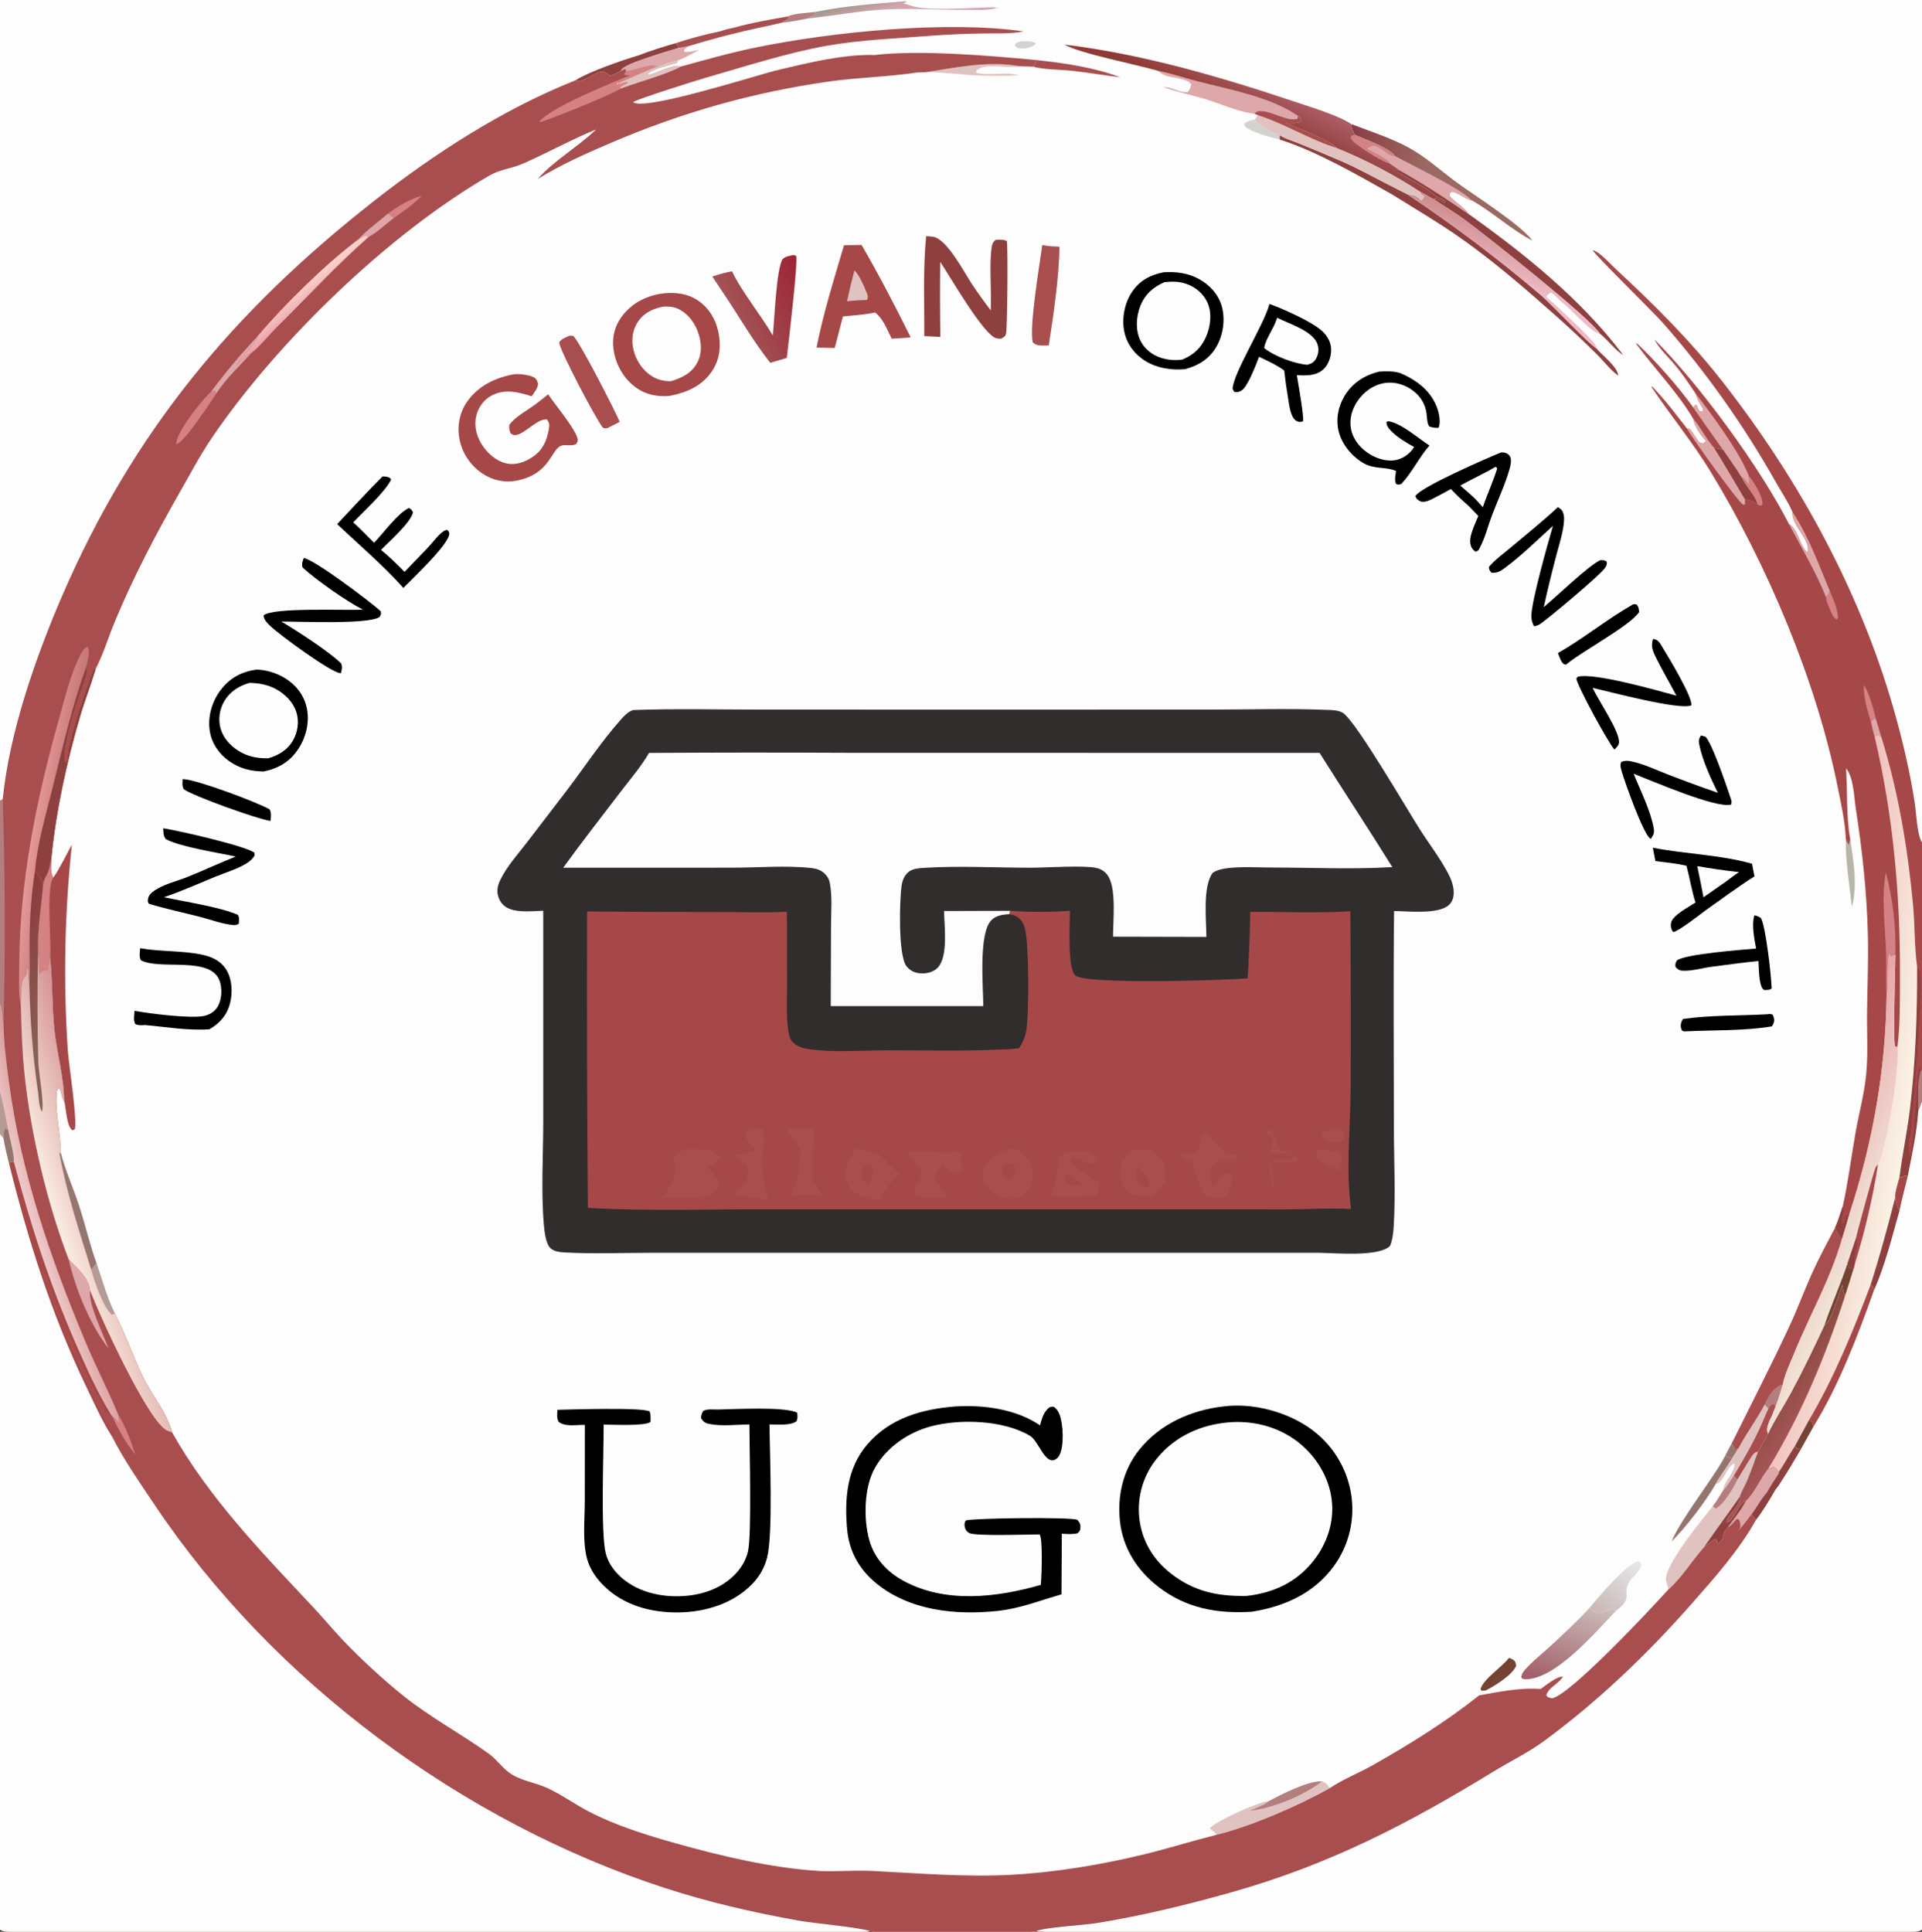 <?xml version="1.0" encoding="utf-8" ?>
<svg xmlns="http://www.w3.org/2000/svg" xmlns:xlink="http://www.w3.org/1999/xlink" width="392" height="394">
	<rect width="100%" height="100%" fill="#333333" stroke="none"/>
	<path fill="#FDFDFD" d="M0 0L392 0L392 171.823L392 218.385L392 224.632L392 393.562C391.338 393.937 390.874 393.971 390.133 393.987C378.204 394.234 366.228 394.002 354.292 394.002L282.48 394.001L235.667 394.006C227.593 394.006 219.32 394.365 211.267 393.909C205.756 394.456 198.523 394.01 192.844 394.008C188.083 394.006 182.014 394.479 177.451 393.874C173.343 394.454 168.277 394.006 164.059 394.007L135.758 394.008L45.882 394.005L16.463 394.001C11.46 394 6.361 394.2 1.368 393.97C0.815 393.944 0.482 393.835 0 393.562L0 231.336L0 222.696L0 204.678L0 163.33L0 0Z"/>
	<path fill="#95766E" d="M351.845 296.939C352.26 296.071 352.739 295.23 353.194 294.383C353.262 294.488 353.331 294.594 353.397 294.7C353.615 295.05 353.696 295.337 353.762 295.746L354.572 295.4L353.208 297.563C352.78 297.255 352.335 297.12 351.845 296.939Z"/>
	<path fill="#D4D2CF" d="M209.557 8.395C210.049 8.403 210.578 8.559 211.063 8.654L211.215 8.975C210.596 9.605 209.864 9.69 209.035 9.879C208.818 9.888 208.6 9.899 208.384 9.895C207.743 9.883 207.428 9.755 206.985 9.298L207.083 8.914C207.947 8.303 208.515 8.43 209.557 8.395Z"/>
	<path fill="#B47E7F" d="M160.579 3.372C162.085 2.683 164.633 2.652 166.299 2.43L166.059 3.112C165.612 3.325 165.109 3.522 164.69 3.781C163.014 4.069 161.247 4.508 159.554 4.602C159.946 4.26 160.468 4.038 160.891 3.711L160.579 3.372Z"/>
	<path fill="#D4D2CF" d="M261.018 28.474C259.008 27.955 256.275 27.26 254.496 26.219C253.976 25.915 253.898 25.876 253.746 25.305C254.274 24.656 255.105 24.589 255.884 24.405C256.998 25.764 259.306 27.142 261.001 27.573L261.018 28.474Z"/>
	<path fill="#B8B6A8" d="M377.375 171.146C378.037 175.778 378.884 180.41 377.709 185.011C377.216 180.553 376.38 175.666 376.465 171.199C376.632 171.61 376.825 171.977 377.041 172.363L377.375 171.146Z"/>
	<path fill="#B49B95" d="M19.687 257.625C20.852 260.946 21.835 264.642 23.396 267.792C23.184 268.075 23.119 268.04 22.796 268.145C20.845 266.182 19.412 261.702 18.618 259.04L19.687 257.625Z"/>
	<path fill="#A94E4F" d="M211.228 12.239C216.881 12.817 223.162 13.742 228.479 15.754C225.169 15.368 221.883 14.804 218.571 14.43C216.55 14.201 212.612 14.196 210.803 13.607C211.075 13.178 211.124 12.73 211.228 12.239Z"/>
	<path fill="#744334" d="M307.755 338.125C308.035 338.231 308.367 338.338 308.613 338.51C309.091 338.843 309.143 339.195 309.223 339.732C308.491 341.609 304.831 343.863 303.041 344.766L302.194 344.843L301.953 344.514C302.529 342.461 306.13 340.139 307.556 338.374L307.755 338.125Z"/>
	<path fill="#E0C3C0" d="M188.725 14.737C195.19 13.775 201.419 12.357 208.01 13.514C205.633 14.121 200.59 12.612 199.06 14.524L199.184 14.865C201.534 15.483 205.772 14.568 207.754 15.394C204.519 15.494 201.253 15.52 198.023 15.31C194.923 15.108 191.835 14.688 188.725 14.737Z"/>
	<path fill="#95766E" d="M351.845 296.939C352.335 297.12 352.78 297.255 353.208 297.563L352.324 298.976C351.509 300.204 350.582 301.434 349.887 302.731C347.894 306.204 343.781 311.612 340.916 314.385C342.83 309.871 348.465 302.768 351.297 297.953L351.845 296.939Z"/>
	<path fill="#8D403E" d="M130.183 11.31Q133.932 9.884 137.797 8.813L138.523 9.739C136.145 10.43 133.798 11.162 131.46 11.98C130.319 12.427 127.083 13.377 126.59 14.461C125.88 14.91 125.245 15.189 124.449 15.457L124.198 15.273C123.719 14.925 123.224 14.514 122.604 14.62C121.039 14.886 119.159 16.8 117.554 16.478L117.409 16.363C120.056 14.648 127.055 12.222 130.183 11.31Z"/>
	<path fill="#DEA7A9" d="M138.523 9.739L140.336 9.434L139.53 10.172L139.595 10.573C140.632 10.68 141.693 10.352 142.704 10.135C141.238 10.885 139.731 11.8 138.184 12.355C136.708 12.298 135.436 13.152 134.061 13.577C132.351 12.87 129.644 14.448 127.676 14.523L127.588 14.076C127.221 14.152 126.925 14.298 126.59 14.461C127.083 13.377 130.319 12.427 131.46 11.98C133.798 11.162 136.145 10.43 138.523 9.739Z"/>
	<path fill="#A94E4F" d="M149.827 5.611C153.333 4.616 156.995 4.021 160.579 3.372L160.891 3.711C160.468 4.038 159.946 4.26 159.554 4.602C156.201 5.424 152.79 6.034 149.453 6.913C148.483 7.153 147.511 7.386 146.55 7.659Q143.429 8.499 140.336 9.434L138.523 9.739L137.797 8.813C140.777 7.807 143.912 7.003 146.989 6.356C147.877 5.993 148.893 5.831 149.827 5.611Z"/>
	<path fill="#A74848" d="M345.362 85.448C342.177 80.024 337.419 75.179 333.681 70.093L333.76 70.058L333.402 69.658L333.93 70.219L333.826 69.992C337.612 73.548 342.337 78.89 345.352 83.114L351.429 91.748C350.819 91.561 350.234 91.456 349.603 91.365C347.975 89.609 346.939 87.288 345.362 85.448Z"/>
	<path fill="#95766E" d="M18.618 259.04C16.161 251.074 13.612 243.495 12.117 235.246L12.373 235.047C13.32 238.669 14.881 242.119 16.057 245.671C17.366 249.627 18.275 253.7 19.687 257.625L18.618 259.04Z"/>
	<defs>
		<linearGradient id="gradient_0" gradientUnits="userSpaceOnUse" x1="174.519" y1="0.65" x2="175.218" y2="3.301">
			<stop offset="0" stop-color="#A5988C"/>
			<stop offset="1" stop-color="#D5A3AD"/>
		</linearGradient>
	</defs>
	<path fill="url(#gradient_0)" d="M166.299 2.43C172.251 1.204 178.629 0.753 184.691 0.241L184.912 0.436C184.664 0.501 184.426 0.569 184.183 0.65L186.072 1.241C189.105 2.218 197.481 1.625 201.174 1.527C201.55 1.517 203.201 1.391 203.387 1.668L203.66 1.598C203.351 1.548 203.521 1.541 203.186 1.651C201.6 2.168 199.065 1.993 197.398 2.008C191.743 2.06 186.013 1.627 180.375 1.935C175.099 2.223 169.936 3.238 164.69 3.781C165.109 3.522 165.612 3.325 166.059 3.112L166.299 2.43Z"/>
	<defs>
		<linearGradient id="gradient_1" gradientUnits="userSpaceOnUse" x1="325.574" y1="329.266" x2="334.798" y2="319.519">
			<stop offset="0" stop-color="#CAB7B4"/>
			<stop offset="1" stop-color="#E5E6E9"/>
		</linearGradient>
	</defs>
	<path fill="url(#gradient_1)" d="M324.202 327.927C325.862 325.915 331.847 318.781 334.206 318.422C334.259 318.414 334.314 318.418 334.368 318.416C334.568 318.697 334.803 318.853 334.741 319.218C334.526 320.487 332.89 321.607 332.24 322.721C330.79 325.205 333.288 325.828 329.558 328.557C328.204 327.811 327.344 329.062 326.043 328.991C325.293 328.95 324.675 328.462 324.202 327.927Z"/>
	<path d="M37.248 158.902C37.343 158.908 37.438 158.915 37.533 158.921C40.302 159.076 52.373 163.585 54.993 165.066C55.392 165.804 55.239 166.619 55.193 167.431C52.594 167.097 39.525 162.397 37.486 160.975C37.102 160.351 37.221 159.606 37.248 158.902Z"/>
	<path d="M333.067 123.264C333.289 123.199 333.511 123.244 333.74 123.26C334.229 123.755 334.236 124.181 334.308 124.835C332.47 127.605 322.931 132.675 319.615 135.38L319.403 135.555L318.976 135.469C318.34 135.001 318.048 133.92 317.747 133.201C323.021 130.188 327.772 126.267 333.067 123.264Z"/>
	<path d="M360.537 206.863C360.966 206.767 361.14 206.799 361.547 206.96C361.66 207.227 361.787 207.518 361.828 207.807C361.914 208.414 361.712 208.867 361.362 209.338C355.735 210.278 349.527 210.068 343.812 210.349C343.47 210.39 343.372 210.332 343.062 210.205C342.987 210.034 342.926 209.917 342.877 209.743C342.682 209.048 342.876 208.424 343.235 207.833C348.86 207.02 354.843 207.182 360.537 206.863Z"/>
	<path fill="#E0C3C0" d="M360.701 287.285C360.709 287.266 360.714 287.245 360.725 287.227C361.039 286.702 361.104 286.488 361.707 286.361L362.182 286.721C361.801 287.722 361.463 288.768 360.928 289.699C360.596 290.646 360.149 291.458 360.6 292.437C359.935 293.649 359.314 294.938 358.569 296.099C357.848 296.236 357.667 296.48 357.26 297.09C356.247 298.608 355.354 300.23 354.364 301.769C353.992 301.541 353.857 301.369 353.592 301.032C352.851 301.997 352.229 303.211 351.386 304.067C351.626 302.065 353.555 300.722 353.799 298.684L353.563 298.523C352.016 299.433 351.685 302.187 349.887 302.731C350.582 301.434 351.509 300.204 352.324 298.976L353.208 297.563L354.572 295.4C356.177 292.33 358.295 289.521 359.926 286.45L360.701 287.285Z"/>
	<path fill="#A94E4F" d="M360.701 287.285C360.709 287.266 360.714 287.245 360.725 287.227C361.039 286.702 361.104 286.488 361.707 286.361L362.182 286.721C361.801 287.722 361.463 288.768 360.928 289.699C360.596 290.646 360.149 291.458 360.6 292.437C359.935 293.649 359.314 294.938 358.569 296.099C357.848 296.236 357.667 296.48 357.26 297.09C356.247 298.608 355.354 300.23 354.364 301.769C353.992 301.541 353.857 301.369 353.592 301.032C356.03 296.955 358.279 293.085 360.059 288.659C360.255 288.194 360.484 287.741 360.701 287.285Z"/>
	<path fill="#DEA7A9" d="M236.164 14.438C238.745 14.973 241.252 15.803 243.8 16.474C250.378 18.206 259.169 19.752 264.733 23.66L264.649 24.18C263.062 24.951 259.52 22.817 257.637 22.68C256.716 22.613 256.504 22.571 255.822 23.191C252.977 22.965 248.509 21.009 245.62 20.15C242.853 19.328 240.012 18.756 237.287 17.79C238.971 17.647 240.528 18.967 242.221 18.767C242.768 18.193 242.788 17.828 242.983 17.072L242.291 17.03L242.809 16.948C240.933 15.483 237.879 16.224 236.164 14.438Z"/>
	<path fill="#E0C3C0" d="M258.79 367.358C261.18 366.042 266.873 363.144 269.611 363.324C270.442 363.628 270.744 363.956 271.217 364.694C265.086 368.181 254.978 372.574 248.128 374.208C247.923 373.888 247.804 373.733 247.478 373.521C247.186 373.33 246.97 373.172 246.757 372.891C246.797 372.838 246.832 372.781 246.876 372.732C248.054 371.438 256.882 367.348 258.79 367.358Z"/>
	<path fill="#B47E7F" d="M258.79 367.358C261.18 366.042 266.873 363.144 269.611 363.324C265.877 366.225 259.59 368.835 254.9 369.293C256.192 368.74 257.699 368.245 258.79 367.358Z"/>
	<path fill="#8D403E" d="M292.447 40.635L292.576 40.521C293.37 40.48 293.981 41.031 294.656 41.434L294.45 41.531L294.832 41.001C294.45 40.779 294.074 40.546 293.661 40.387C293.316 40.254 293.036 40.157 292.754 39.906C290.597 37.984 287.656 36.711 285.205 35.15L285.248 34.617C290.198 37.368 294.968 40.502 299.628 43.717C311.043 51.862 322.429 61.009 330.951 72.264L330.764 72.237L331.009 72.343L331.054 72.428C329.294 71.312 327.955 69.34 326.293 68.039C324.346 64.865 303.289 48.195 298.857 44.906C296.796 43.378 294.562 42.088 292.447 40.635Z"/>
	<path d="M357.82 186.674C358.347 186.799 358.671 186.906 359.131 187.214C360.127 188.82 361.272 199.117 361.337 201.613C361.073 201.788 360.889 201.863 360.57 201.886C360.267 201.907 359.816 202.007 359.597 201.765C358.673 200.743 358.761 197.376 358.647 195.996C355.512 196.308 352.386 196.752 349.261 197.154C347.364 197.378 345.385 198.004 343.49 197.99C342.628 197.983 342.303 197.827 341.728 197.221C341.66 196.525 341.686 196.476 342.028 195.862C343.903 194.555 355.258 193.715 358.165 193.459C357.804 191.461 357.21 188.617 357.82 186.674Z"/>
	<path fill="#A94E4F" d="M212.581 49.96C213.719 50.242 214.905 50.254 216.072 50.322C216.033 56.446 214.836 64.334 213.898 70.449C213.382 70.462 212.865 70.476 212.349 70.46C211.647 70.439 211.125 70.325 210.629 69.802C209.9 66.621 212.013 54.06 212.581 49.96Z"/>
	<path fill="#A94E4F" d="M116.164 68.465L116.85 68.478C117.912 69.013 125.569 84.022 126.386 86.032C125.563 86.499 124.684 86.906 123.84 87.336C123.406 87.398 123.343 87.377 122.937 87.205C121.492 85.409 113.956 71.088 114.056 69.797C114.587 69.064 115.362 68.819 116.164 68.465Z"/>
	<defs>
		<linearGradient id="gradient_2" gradientUnits="userSpaceOnUse" x1="316.496" y1="343.362" x2="323.184" y2="326.316">
			<stop offset="0" stop-color="#A2606A"/>
			<stop offset="1" stop-color="#CCBDBB"/>
		</linearGradient>
	</defs>
	<path fill="url(#gradient_2)" d="M329.558 328.557C325.436 332.832 317.35 342.47 311.151 342.488C310.661 342.49 310.585 342.46 310.272 342.124C310.314 341.436 310.607 341.034 311.055 340.52C312.481 338.885 314.323 337.446 315.927 335.981C318.774 333.383 321.578 330.754 324.202 327.927C324.675 328.462 325.293 328.95 326.043 328.991C327.344 329.062 328.204 327.811 329.558 328.557Z"/>
	<path fill="#8D403E" d="M261.001 27.573C262.192 28.342 263.697 28.737 265.014 29.277Q269.363 31.061 273.685 32.909C277.553 34.59 281.238 36.746 285.027 38.602L287.072 39.646Q301.309 49.153 314.342 60.252C316.606 62.212 324.057 70.161 325.56 71.024C326.724 72.434 329.929 74.812 330.049 76.603C328.562 75.598 327.192 73.757 325.889 72.465Q321.736 68.317 317.345 64.422C311.199 58.977 304.879 53.487 298.169 48.744C293.61 45.522 288.731 42.655 283.995 39.697C277.22 35.874 268.453 30.792 261.018 28.474L261.001 27.573Z"/>
	<defs>
		<linearGradient id="gradient_3" gradientUnits="userSpaceOnUse" x1="304.631" y1="45.19" x2="301.091" y2="55.139">
			<stop offset="0" stop-color="#CF8D8F"/>
			<stop offset="1" stop-color="#EDBAC5"/>
		</linearGradient>
	</defs>
	<path fill="url(#gradient_3)" d="M289.748 39.158C290.717 39.562 291.518 40.178 292.447 40.635C294.562 42.088 296.796 43.378 298.857 44.906C303.289 48.195 324.346 64.865 326.293 68.039C324.674 68.031 320.342 62.912 318.617 61.679C317.821 61.109 317.191 60.039 316.299 59.676C315.91 59.947 315.531 60.083 315.381 60.544C316.909 61.89 325.542 69.705 325.592 70.802C325.595 70.877 325.571 70.95 325.56 71.024C324.057 70.161 316.606 62.212 314.342 60.252Q301.309 49.153 287.072 39.646C288.187 39.734 288.778 39.798 289.607 40.603C289.701 40.694 289.792 40.787 289.884 40.879C290.168 40.581 290.326 40.41 290.503 40.031L289.822 39.648L289.748 39.158Z"/>
	<path fill="#E0C3C0" d="M255.822 23.191C256.504 22.571 256.716 22.613 257.637 22.68C259.52 22.817 263.062 24.951 264.649 24.18L264.733 23.66C265.238 24.056 265.358 24.044 265.471 24.701C264.662 25.317 263.29 25.088 262.276 25.058C264.291 25.928 271.454 28.694 272.51 30.136Q277.029 31.966 281.349 34.227Q285.669 36.488 289.748 39.158L289.822 39.648L290.503 40.031C290.326 40.41 290.168 40.581 289.884 40.879C289.792 40.787 289.701 40.694 289.607 40.603C288.778 39.798 288.187 39.734 287.072 39.646L285.027 38.602C281.238 36.746 277.553 34.59 273.685 32.909Q269.363 31.061 265.014 29.277C263.697 28.737 262.192 28.342 261.001 27.573C259.306 27.142 256.998 25.764 255.884 24.405L256.579 23.493L255.822 23.191Z"/>
	<path fill="#A94E4F" d="M255.822 23.191C256.504 22.571 256.716 22.613 257.637 22.68C259.52 22.817 263.062 24.951 264.649 24.18L264.733 23.66C265.238 24.056 265.358 24.044 265.471 24.701C264.662 25.317 263.29 25.088 262.276 25.058C264.291 25.928 271.454 28.694 272.51 30.136C267.35 28.566 262.076 25.257 256.579 23.493L255.822 23.191Z"/>
	<path fill="#E0C3C0" d="M354.364 301.769C355.354 300.23 356.247 298.608 357.26 297.09C357.667 296.48 357.848 296.236 358.569 296.099C357.813 298.134 357.115 300.183 356.268 302.183C355.855 303.158 355.134 304.254 354.86 305.253C354.864 305.356 354.874 305.459 354.873 305.562C354.849 307.315 352.146 309.081 352.13 310.523C353.755 310.064 354.437 306.619 356.131 306.081C355.093 308.067 353.6 309.841 352.288 311.654C352.202 311.744 352.111 311.831 352.028 311.924C351.094 312.979 351.903 313.961 350.326 314.814Q350.204 314.336 350.102 313.854C349.084 314.066 348.49 314.975 347.592 315.489C345.094 318.286 343.034 321.76 340.218 324.237C340.217 323.837 340.25 323.972 340.145 323.64C339.99 323.153 339.826 322.69 339.784 322.176C339.536 319.146 347.222 309.793 349.337 307.214C350.096 306.216 350.73 305.133 351.386 304.067C352.229 303.211 352.851 301.997 353.592 301.032C353.857 301.369 353.992 301.541 354.364 301.769Z"/>
	<path fill="#B47E7F" d="M353.592 301.032C353.857 301.369 353.992 301.541 354.364 301.769C353.5 303.549 351.683 306.649 349.991 307.662C349.717 307.522 349.542 307.45 349.337 307.214C350.096 306.216 350.73 305.133 351.386 304.067C352.229 303.211 352.851 301.997 353.592 301.032Z"/>
	<path fill="#8D403E" d="M347.592 315.489C349.963 312.047 352.473 308.691 354.86 305.253C354.864 305.356 354.874 305.459 354.873 305.562C354.849 307.315 352.146 309.081 352.13 310.523C353.755 310.064 354.437 306.619 356.131 306.081C355.093 308.067 353.6 309.841 352.288 311.654C352.202 311.744 352.111 311.831 352.028 311.924C351.094 312.979 351.903 313.961 350.326 314.814Q350.204 314.336 350.102 313.854C349.084 314.066 348.49 314.975 347.592 315.489Z"/>
	<path d="M28.586 193.392C32.81 194.148 37.259 193.829 41.434 194.76C43.363 195.19 45.114 196.069 46.176 197.813C47.355 199.751 47.468 202.469 46.913 204.632C46.29 207.059 44.839 208.692 42.712 209.927C38.474 210.23 33.876 209.458 29.645 209.066C28.912 209.097 28.242 209.196 27.572 208.848C27.173 208.021 27.392 207.073 27.44 206.161C30.413 206.724 38.985 207.8 41.653 207.204C42.8 206.948 43.818 206.299 44.419 205.273C45.225 203.897 45.334 201.763 44.859 200.234C43.181 194.83 32.655 197.97 28.716 195.841C28.345 195.126 28.535 194.175 28.586 193.392Z"/>
	<path d="M337.138 130.323C337.232 130.336 337.327 130.345 337.421 130.364C338.306 130.541 338.664 131.382 339.103 132.091C340.195 133.858 345.307 142.315 344.948 143.866C342.438 144.89 328.083 141.017 324.821 140.298C325.958 142.73 330.185 148.95 330.207 151.257C330.214 152.021 329.749 152.358 329.275 152.878C328.065 151.558 321.794 140.131 321.497 138.391L321.796 138.028C325.094 137.132 338.025 140.835 341.91 141.89C340.589 139.38 339.146 136.923 337.874 134.389C337.174 132.993 336.61 131.882 337.138 130.323Z"/>
	<path d="M346.906 150.005L347.851 150.259C349.189 151.612 352.129 160.237 352.864 162.47C353.051 163.04 353.317 163.554 353.036 164.103C349.936 164.923 336.715 159.156 333.181 157.804C334.568 161.263 336.657 165.321 337.287 168.978C337.452 169.936 337.203 170.321 336.696 171.078C336.643 171.052 336.586 171.031 336.536 170.998C335.161 170.093 331.369 159.488 330.779 157.409C330.59 156.744 330.33 156.005 330.676 155.387C331.394 155.098 331.956 155.127 332.708 155.28C335.149 155.779 337.529 156.932 339.853 157.828Q345.069 159.87 350.365 161.693C348.947 158.832 347.242 155.12 346.601 151.981C346.424 151.114 346.433 150.758 346.906 150.005Z"/>
	<path d="M78.033 97.163C78.274 97.174 78.391 97.174 78.647 97.21C79.212 97.288 79.434 97.331 79.783 97.773C78.62 100.288 74.081 104.374 72.042 106.544C73.513 107.865 74.889 109.307 76.292 110.7C78.137 108.829 81.163 104.613 83.407 103.606C83.939 103.904 83.964 103.957 84.24 104.504C83.694 106.694 79.397 110.411 77.709 112.161C79.433 113.539 80.962 115.076 82.515 116.637L86.905 112.074L87.798 111.097C88.586 110.236 90.125 108.125 91.203 108.077C91.492 108.394 91.631 108.4 91.623 108.857C91.589 111.046 83.981 118.127 82.273 119.915C78.166 115.304 73.256 111.145 68.766 106.894C71.834 103.634 74.865 100.327 78.033 97.163Z"/>
	<defs>
		<linearGradient id="gradient_4" gradientUnits="userSpaceOnUse" x1="275.306" y1="28.685" x2="291.194" y2="31.315">
			<stop offset="0" stop-color="#8B3C45"/>
			<stop offset="1" stop-color="#9A6962"/>
		</linearGradient>
	</defs>
	<path fill="url(#gradient_4)" d="M275.571 25.302C279.406 26.776 283.579 28.088 287.188 30.036C290.708 31.935 293.72 34.706 296.924 37.074C300.741 39.895 309.985 45.66 312.57 49.091C308.204 46.845 304.512 43.304 300.199 40.877C300.122 40.86 300.045 40.846 299.969 40.824C298.603 40.428 297.475 39.307 296.106 39.077L295.699 39.359L295.632 39.951C296.834 41.315 298.584 42.257 299.628 43.717C294.968 40.502 290.198 37.368 285.248 34.617L283.302 33.266C281.971 33.072 276.843 29.762 275.887 28.712C275.535 28.326 275.497 28.233 275.519 27.74L276.308 27.474C275.91 26.728 275.638 26.152 275.571 25.302Z"/>
	<path fill="#DEA7A9" d="M283.302 33.266C281.971 33.072 276.843 29.762 275.887 28.712C275.535 28.326 275.497 28.233 275.519 27.74L276.308 27.474C278.167 28.293 283.505 30.177 284.529 31.829C287.787 33.603 298.06 38.521 300.199 40.877C300.122 40.86 300.045 40.846 299.969 40.824C298.603 40.428 297.475 39.307 296.106 39.077L295.699 39.359L295.632 39.951C296.834 41.315 298.584 42.257 299.628 43.717C294.968 40.502 290.198 37.368 285.248 34.617L283.302 33.266Z"/>
	<path fill="#D48283" d="M283.302 33.266C281.971 33.072 276.843 29.762 275.887 28.712C275.535 28.326 275.497 28.233 275.519 27.74L276.308 27.474C278.167 28.293 283.505 30.177 284.529 31.829C282.486 31.925 280.821 28.361 278.857 30.381C280.31 31.104 282.097 31.953 283.337 32.993L283.302 33.266Z"/>
	<path d="M317.745 103.434C318.053 103.624 318.384 103.819 318.589 104.129C318.935 104.654 319.031 105.409 319 106.023C318.874 108.516 317.947 111.18 317.328 113.593Q315.985 118.683 314.855 123.824C317.303 121.807 324.141 115.216 326.404 114.248C326.986 114.239 327.224 114.218 327.718 114.574C327.776 115.188 327.632 115.456 327.254 115.964C326.105 117.51 315.839 126.108 314.139 127.249C313.749 127.51 313.328 127.651 312.87 127.729C312.504 127.056 312.304 126.376 312.323 125.605C312.405 122.382 315.676 110.883 316.734 107.243C313.605 110.081 310.334 113.296 306.964 115.808C306.073 116.472 305.306 116.954 304.176 116.799C303.833 116.324 303.658 116.217 303.671 115.618C304.956 114.111 306.66 112.895 308.174 111.624C311.383 108.93 314.677 106.287 317.745 103.434Z"/>
	<path d="M33.287 168.927C36.478 169.434 49.766 172.447 51.871 173.897L51.947 174.451C51.46 175.309 50.779 175.82 49.926 176.304C48.063 177.362 45.878 178.014 43.893 178.822C40.427 180.234 36.99 181.798 33.441 182.989C37.593 183.899 44.803 184.962 48.504 186.578C48.876 187.154 48.738 187.771 48.689 188.422C48.34 188.586 48.03 188.706 47.638 188.672C45.388 188.477 42.929 187.543 40.735 186.977C37.27 186.083 33.757 185.367 30.337 184.306L30.152 183.89C30.169 183.529 30.174 183.174 30.337 182.842C30.697 182.114 31.488 181.616 32.169 181.231C34.04 180.174 36.291 179.647 38.284 178.841C41.565 177.517 44.782 176.022 48.075 174.703C44.299 173.863 37.114 172.812 33.868 171.185C33.278 170.505 33.334 169.782 33.287 168.927Z"/>
	<path d="M61.942 113.811C64.063 114.082 75.54 122.733 77.646 124.654C77.755 125.279 77.732 125.28 77.422 125.838C75.064 127.398 61.008 126.746 57.367 126.759C60.44 128.552 67.159 132.922 69.572 135.307C69.856 136.133 69.711 136.46 69.541 137.303C69.504 137.3 69.466 137.297 69.428 137.295C67.478 137.194 56.904 129.381 55.098 127.645C54.505 127.075 53.785 126.357 53.768 125.5C55.788 123.816 70.511 124.547 74.011 124.333C70.757 122.703 64.372 118.211 61.704 115.739C61.479 114.947 61.704 114.586 61.942 113.811Z"/>
	<path d="M337.098 172.898C343.74 174.202 350.828 174.318 357.334 176.165L357.834 178.74C354.428 180.904 351.167 183.331 347.872 185.66C346.813 186.452 342.211 190.048 341.269 190.083C341.21 190.012 341.144 189.947 341.093 189.871C340.784 189.407 340.713 188.788 340.814 188.245C341.11 186.655 344.47 184.973 345.799 184.07C345.028 181.648 344.633 179.048 343.962 176.58C341.891 176.088 339.733 175.892 337.623 175.618L337.098 172.898Z"/>
	<path fill="#FDFDFD" d="M346.163 176.655Q350.403 177.389 354.679 177.878C353.721 178.503 352.805 179.217 351.881 179.892L347.434 183.007Q346.835 179.824 346.163 176.655Z"/>
	<path d="M306.162 92.266C306.54 92.277 306.921 92.275 307.264 92.454C307.704 92.683 307.965 92.946 308.095 93.431C308.289 94.159 308.039 95.099 307.832 95.81C306.901 99.005 305.441 102.068 304.263 105.178C303.472 107.264 302.879 109.737 301.828 111.683C301.534 112.227 301.537 112.341 300.954 112.528C300.519 112.231 300.307 112.011 300.079 111.527C299.261 109.785 300.846 106.966 301.507 105.235L299.505 103.154C298.248 102.056 297.049 100.963 295.918 99.732Q294.347 100.608 292.751 101.437C291.952 101.851 290.564 102.655 289.662 102.23C289.138 101.983 288.821 101.698 288.68 101.157C289.783 99.303 303.357 93.407 306.162 92.266Z"/>
	<path fill="#FDFDFD" d="M305.002 95.213C305.282 95.316 305.141 95.223 305.347 95.582C304.517 98.25 303.312 100.792 302.432 103.447L300.933 101.796C299.94 100.829 298.875 99.939 297.824 99.036C300.19 97.71 302.665 96.59 305.002 95.213Z"/>
	<defs>
		<linearGradient id="gradient_5" gradientUnits="userSpaceOnUse" x1="164.67" y1="58.973" x2="150.333" y2="65.701">
			<stop offset="0" stop-color="#9D2635"/>
			<stop offset="1" stop-color="#A25355"/>
		</linearGradient>
	</defs>
	<path fill="url(#gradient_5)" d="M161.908 52.013L162.372 52.183C162.804 53.319 160.761 70.465 160.466 72.995L157.101 74.005C153.769 69.787 150.919 64.872 147.932 60.384L145.28 56.399C146.626 55.937 147.913 55.585 149.315 55.342C151.059 59.184 155.291 64.411 157.609 68.412C157.986 65.107 158.291 55.233 159.578 52.877C160.25 52.259 161.044 52.188 161.908 52.013Z"/>
	<path d="M281.247 75.795C282.526 75.687 284.609 75.662 285.788 76.177C289.168 77.657 292.043 79.916 293.228 83.524C293.556 84.521 293.863 86.332 293.388 87.256C292.673 87.303 292.201 87.207 291.522 86.986C291.036 86.326 291.062 85.205 290.957 84.391C290.7 82.41 289.737 80.835 288.131 79.632C286.526 78.43 284.386 77.793 282.388 78.123C280.099 78.5 278.163 79.893 276.871 81.79C275.701 83.509 275.118 85.59 275.578 87.658C276.064 89.841 277.592 91.564 279.469 92.694C281.097 93.674 283.225 94.257 285.097 93.729C286.452 93.346 287.698 92.366 288.413 91.161C286.946 90.372 285.179 89.311 283.984 88.157C283.388 87.582 282.771 86.953 282.765 86.086L283.106 85.908C285.762 86.273 289.236 89.386 291.544 90.874C289.421 93.293 288.026 96.305 285.84 98.668C285.284 98.862 285.276 98.912 284.736 98.701C284.352 97.906 284.623 96.907 284.73 96.056C282.697 95.145 280.387 95.762 278.121 94.478C275.818 93.172 273.754 90.725 273.067 88.151C272.409 85.684 272.879 83.003 274.179 80.823C275.795 78.112 278.238 76.553 281.247 75.795Z"/>
	<path fill="#A94E4F" d="M353.194 294.383C357.19 286.341 361.307 278.357 365.089 270.207C366.649 266.845 367.926 263.36 369.439 259.977C370.897 256.718 372.598 253.566 374.271 250.414C374.715 251.188 375.128 252.049 375.67 252.756C373.322 260.969 369.104 268.209 365.907 276.074C365.12 278.009 364.042 280.232 363.632 282.278C363.159 283.747 362.751 285.289 362.182 286.721L361.707 286.361C361.104 286.488 361.039 286.702 360.725 287.227C360.714 287.245 360.709 287.266 360.701 287.285L359.926 286.45C358.295 289.521 356.177 292.33 354.572 295.4L353.762 295.746C353.696 295.337 353.615 295.05 353.397 294.7C353.331 294.594 353.262 294.488 353.194 294.383Z"/>
	<path fill="#B47E7F" d="M359.926 286.45C359.968 286.21 359.932 286.343 360.089 286.02C360.906 284.348 361.803 282.921 363.632 282.278C363.159 283.747 362.751 285.289 362.182 286.721L361.707 286.361C361.104 286.488 361.039 286.702 360.725 287.227C360.714 287.245 360.709 287.266 360.701 287.285L359.926 286.45Z"/>
	<defs>
		<linearGradient id="gradient_6" gradientUnits="userSpaceOnUse" x1="261.491" y1="27.423" x2="264.791" y2="20.627">
			<stop offset="0" stop-color="#903A35"/>
			<stop offset="1" stop-color="#AA5B63"/>
		</linearGradient>
	</defs>
	<path fill="url(#gradient_6)" d="M217.068 9.087C233.295 11.071 249.154 15.738 264.614 20.923C267.471 21.882 273.287 23.68 275.571 25.302C275.638 26.152 275.91 26.728 276.308 27.474L275.519 27.74C275.497 28.233 275.535 28.326 275.887 28.712C276.843 29.762 281.971 33.072 283.302 33.266L285.248 34.617L285.205 35.15C287.656 36.711 290.597 37.984 292.754 39.906C293.036 40.157 293.316 40.254 293.661 40.387C294.074 40.546 294.45 40.779 294.832 41.001L294.45 41.531L294.656 41.434C293.981 41.031 293.37 40.48 292.576 40.521L292.447 40.635C291.518 40.178 290.717 39.562 289.748 39.158Q285.669 36.488 281.349 34.227Q277.029 31.966 272.51 30.136C271.454 28.694 264.291 25.928 262.276 25.058C263.29 25.088 264.662 25.317 265.471 24.701C265.358 24.044 265.238 24.056 264.733 23.66C259.169 19.752 250.378 18.206 243.8 16.474C241.252 15.803 238.745 14.973 236.164 14.438C231.617 13.107 220.468 10.982 217.068 9.087Z"/>
	<path fill="#A74848" d="M172.143 50.013L175.729 49.959C179.284 56.093 182.589 62.453 185.741 68.804C184.457 68.943 183.153 68.994 181.864 69.079C181.009 67.376 180.051 64.817 178.449 63.732C176.375 64.205 174.044 64.301 171.924 64.541L170.248 70.971L166.536 70.893C167.895 63.935 170.14 56.816 172.143 50.013Z"/>
	<path fill="#E0C3C0" d="M174.265 55.18C175.146 55.871 176.239 58.363 176.685 59.496C176.946 60.159 177.116 60.499 176.852 61.155L176.062 61.218C174.955 61.226 173.854 61.344 172.752 61.44Q173.433 58.292 174.265 55.18Z"/>
	<path fill="#8D403E" d="M188.891 48.176C189.348 48.202 189.809 48.215 190.263 48.278C193.148 48.68 196.73 55.699 198.272 58.003Q200.083 60.712 202.069 63.297C202.249 59.444 201.747 54.161 202.229 50.629C202.34 49.823 202.457 49.419 203.097 48.908C203.882 48.896 204.635 48.809 205.358 49.16C205.588 50.622 205.462 66.792 205.193 68.013C205.04 68.709 204.668 68.769 204.102 69.101C203.81 69.079 203.527 69.059 203.241 68.996C200.617 68.418 193.711 56.268 191.764 53.42Q191.66 61.063 191.794 68.705L188.507 68.546C188.554 61.806 188.228 54.879 188.891 48.176Z"/>
	<path fill="#A74848" d="M10.882 178.989C12.331 176.88 13.4 174.518 14.658 172.291Q13.547 182.751 13.341 193.268Q13.134 203.785 13.835 214.281C14.018 216.936 15.858 228.832 15.242 230.323L14.787 230.537C13.847 229.889 13.669 227.892 13.472 226.835C13.345 226.156 13.299 225.186 13.064 224.556C13.08 219.88 11.6 214.838 11.105 210.147C10.585 205.214 10.759 200.244 10.22 195.33C9.917 196.15 9.886 196.9 9.852 197.76C9.24 197.855 8.836 197.968 8.283 198.244L8.15 198.868C7.891 197.45 8.201 196.042 7.818 194.608C7.799 194.539 7.778 194.471 7.758 194.403C7.563 189.693 8.401 185.151 8.78 180.492C8.869 179.938 8.943 179.443 9.238 178.956C10.067 177.589 10.194 176.391 10.489 174.87C10.467 176.007 10.192 178.068 10.882 178.989Z"/>
	<path fill="#D48283" d="M8.78 180.492C8.869 179.938 8.943 179.443 9.238 178.956C10.067 177.589 10.194 176.391 10.489 174.87C10.467 176.007 10.192 178.068 10.882 178.989C9.319 181.068 10.55 192.101 10.22 195.33C9.917 196.15 9.886 196.9 9.852 197.76C9.24 197.855 8.836 197.968 8.283 198.244L8.15 198.868C7.891 197.45 8.201 196.042 7.818 194.608C7.799 194.539 7.778 194.471 7.758 194.403C7.563 189.693 8.401 185.151 8.78 180.492Z"/>
	<path d="M258.903 61.99C261.635 62.958 267.694 65.65 269.711 67.567C270.799 68.601 271.497 69.886 271.492 71.411C271.488 72.782 270.922 74.422 269.882 75.353C268.384 76.693 266.361 76.611 264.498 76.517C264.697 77.743 266.075 85.388 265.738 85.949C265.143 86.059 264.936 86.155 264.386 85.834C263.193 85.138 262.925 82.522 262.732 81.303Q262.236 78.447 261.922 75.565C260.356 74.406 258.535 73.618 256.791 72.766C256.212 74.268 254.506 78.85 253.221 79.649C252.663 79.997 252.346 80.011 251.72 79.916L251.742 79.929L251.392 79.335C251.441 76.249 257.71 66.343 258.84 62.233C258.862 62.152 258.882 62.071 258.903 61.99Z"/>
	<path fill="#FDFDFD" d="M260.478 64.804C262.907 66.043 267.783 67.466 268.719 70.224C269.039 71.166 268.924 72.169 268.468 73.048C268.038 73.877 267.515 74.149 266.645 74.397C264.12 74.228 259.828 72.634 257.829 70.978C258.196 68.95 259.76 67.082 260.396 65.07L260.478 64.804Z"/>
	<path fill="#A74848" d="M104.928 76.313C105.951 76.231 107.793 76.449 108.72 76.873C109.417 77.191 109.556 77.64 109.76 78.308C109.626 79.281 108.979 80.031 108.432 80.821C105.723 79.971 102.986 79.242 100.294 80.661C98.729 81.487 97.62 82.961 97.171 84.664C96.651 86.636 97.093 88.662 98.106 90.393C99.202 92.267 101.088 94.002 103.243 94.504C105.197 94.959 107.108 94.226 108.711 93.137C110.66 91.814 111.517 89.906 111.915 87.666C112.078 86.751 112.121 86.333 111.573 85.564C109.827 85.251 107.314 88.166 105.536 88.662C104.909 88.837 104.676 88.734 104.149 88.399C103.877 87.754 103.81 87.39 103.874 86.695C104.865 85.151 107.35 83.805 108.881 82.699C109.881 81.983 110.835 81.183 111.8 80.421C113.343 82.723 117.003 86.991 117.761 89.32C117.945 89.885 117.798 90.097 117.505 90.578C116.441 91.092 115.224 90.545 114.332 90.96C112.339 91.886 112.136 96.623 105.524 97.993C102.986 98.519 100.514 97.999 98.365 96.561Q97.913 96.259 97.493 95.913Q97.073 95.568 96.689 95.182Q96.306 94.797 95.963 94.375Q95.62 93.954 95.32 93.5Q95.02 93.046 94.767 92.565Q94.514 92.084 94.309 91.58Q94.105 91.076 93.952 90.554Q93.799 90.033 93.698 89.498C93.22 86.866 93.725 84.123 95.272 81.921C97.573 78.647 101.089 76.985 104.928 76.313Z"/>
	<path d="M237.302 55.536C239.806 55.383 242.191 55.655 244.431 56.853C246.669 58.051 248.48 59.986 249.18 62.462C249.94 65.146 249.473 68.344 248.069 70.743C246.622 73.215 244.389 74.6 241.672 75.296C238.852 75.521 236.036 75.122 233.594 73.619C231.462 72.306 229.908 70.284 229.348 67.829C228.725 65.097 229.305 61.929 230.848 59.592C232.408 57.23 234.59 56.081 237.302 55.536Z"/>
	<path fill="#FDFDFD" d="M237.501 57.549C239.077 57.385 240.481 57.383 241.995 57.915C243.839 58.563 245.45 59.899 246.257 61.702C247.227 63.867 246.904 66.498 245.997 68.627C245.022 70.917 243.422 72.416 241.122 73.339C239.669 73.571 238.125 73.406 236.726 72.955C234.949 72.383 233.406 71.137 232.584 69.447C231.563 67.347 231.718 64.65 232.54 62.503C233.478 60.053 235.144 58.584 237.501 57.549Z"/>
	<path d="M52.312 136.565C54.257 136.609 56.37 137.252 58.034 138.256C60.279 139.611 61.949 141.68 62.538 144.26C63.188 147.106 62.478 150.212 60.911 152.644C59.188 155.318 56.858 156.697 53.794 157.344C51.21 157.325 48.846 156.739 46.715 155.214C44.667 153.75 43.2 151.664 42.795 149.155C42.325 146.235 43.185 143.185 44.937 140.827C46.826 138.285 49.224 137.007 52.312 136.565Z"/>
	<path fill="#FDFDFD" d="M50.903 139.274C52.707 139.321 54.461 139.603 56.08 140.439C58.063 141.463 59.828 143.178 60.479 145.361C61.023 147.186 60.744 149.227 59.828 150.888C58.707 152.925 56.887 154.017 54.715 154.65C52.85 154.687 51.092 154.426 49.412 153.572C47.401 152.55 45.65 150.834 45.002 148.627C44.458 146.776 44.751 144.696 45.726 143.035C46.893 141.05 48.731 139.879 50.903 139.274Z"/>
	<path fill="#A74848" d="M135.401 59.822C137.77 59.62 140.033 59.84 142.088 61.114C144.393 62.543 145.906 64.94 146.487 67.561C147.105 70.349 146.869 73.196 145.27 75.618C143.214 78.731 140.128 80.03 136.606 80.748C134.021 80.966 131.675 80.511 129.562 78.94C127.1 77.109 125.508 74.195 125.118 71.17C124.797 68.677 125.395 66.384 126.935 64.393C129.054 61.655 132.027 60.243 135.401 59.822Z"/>
	<path fill="#FDFDFD" d="M135.194 62.544C136.138 62.467 137.143 62.507 138.028 62.872C140.069 63.715 141.483 65.481 142.27 67.496C143.039 69.467 143.273 71.781 142.326 73.734C141.199 76.059 139.192 77.013 136.871 77.746C135.544 77.76 134.251 77.499 133.103 76.811C131.103 75.613 129.734 73.584 129.2 71.329C128.741 69.39 128.963 67.378 130.07 65.683C131.289 63.815 133.099 62.983 135.194 62.544Z"/>
	<path d="M146.375 287.484C149.691 287.427 159.993 286.84 162.562 288.107C162.71 288.793 162.685 289.158 162.485 289.833C161.329 290.813 158.464 290.51 156.939 290.519C156.988 296.479 157.685 312.843 156.451 317.674C155.926 319.733 154.91 321.51 153.436 323.039C149.537 327.086 143.842 328.803 138.345 328.863C132.753 328.923 127.183 327.418 123.123 323.404C121.575 321.874 120.286 319.998 119.723 317.875C118.779 314.315 119.27 309.916 119.273 306.228L119.286 290.617C117.583 290.553 115.371 291.078 113.959 290.003C113.5 289.232 113.654 288.403 113.698 287.539C116.297 287.48 131.228 286.994 132.511 287.883C132.73 288.616 132.7 289.255 132.671 290.014C131.472 290.905 124.951 290.543 123.112 290.553C123.145 296.079 122.474 312.443 123.527 316.751C123.913 318.331 124.783 319.762 125.895 320.937C128.912 324.128 133.323 325.495 137.619 325.562C142.009 325.63 146.485 324.471 149.693 321.327C151.074 319.973 152.098 318.328 152.549 316.435C153.351 313.063 152.842 295.004 152.844 290.515C150.275 290.547 147.095 290.944 144.598 290.404C143.752 290.22 143.451 289.961 143 289.258C142.969 288.623 143.151 288.29 143.44 287.751C144.249 287.329 145.471 287.485 146.375 287.484Z"/>
	<path d="M194.832 286.854C200.596 286.482 207.289 287.395 212.119 290.713C212.417 289.535 212.736 288.382 213.567 287.453C213.99 286.979 214.253 286.891 214.865 286.902C215.504 287.303 215.858 287.863 216.117 288.57C216.859 290.594 217.072 294.988 216.012 296.901C215.774 297.331 215.396 297.67 214.922 297.799C213.003 298.318 211.768 293.858 210.067 292.839C204.7 289.624 195.75 289.329 189.839 290.919C185.223 292.16 180.88 295.134 178.476 299.329C176.196 303.306 176.079 309.899 177.335 314.233C178.388 317.868 180.917 320.585 184.194 322.381C192.789 327.092 203.262 325.817 212.262 323.256C212.285 323.042 212.311 322.829 212.326 322.615C212.443 320.971 212.71 313.732 212.016 312.947C209.885 312.955 198.951 313.333 197.674 312.667C197.255 312.448 196.905 312.017 196.797 311.553C196.655 310.946 196.684 310.628 196.969 310.095C198.881 309.599 218.301 309.388 219.694 309.96C220.105 310.426 220.348 310.704 220.353 311.355C220.358 312.04 220.256 312.289 219.756 312.719C218.65 312.953 217.68 312.883 216.565 312.796L216.489 325.177C212.044 326.442 208.074 328.07 203.4 328.562C194.892 329.457 185.527 328.515 178.69 322.903C175.208 320.044 173.159 316.337 172.77 311.838C172.235 305.659 172.709 299.474 176.906 294.589C181.515 289.223 188.029 287.39 194.832 286.854Z"/>
	<path d="M249.589 286.843C255.46 286.088 262.348 287.907 267.154 291.297Q267.564 291.585 267.96 291.892Q268.356 292.2 268.736 292.526Q269.116 292.853 269.479 293.198Q269.843 293.543 270.189 293.905Q270.535 294.268 270.863 294.647Q271.19 295.026 271.499 295.42Q271.808 295.815 272.097 296.224Q272.386 296.633 272.655 297.056Q272.923 297.479 273.171 297.915Q273.418 298.351 273.644 298.798Q273.87 299.246 274.073 299.704Q274.276 300.162 274.457 300.629Q274.638 301.096 274.795 301.572Q274.953 302.048 275.086 302.531Q275.22 303.014 275.33 303.502Q275.44 303.991 275.526 304.485Q275.609 304.969 275.669 305.458Q275.728 305.946 275.762 306.436Q275.797 306.927 275.807 307.418Q275.817 307.91 275.803 308.401Q275.789 308.893 275.75 309.383Q275.711 309.873 275.647 310.36Q275.584 310.848 275.497 311.332Q275.409 311.816 275.297 312.294Q275.186 312.773 275.05 313.246Q274.915 313.719 274.756 314.184Q274.597 314.649 274.415 315.106Q274.234 315.563 274.029 316.01Q273.825 316.457 273.598 316.893Q273.372 317.33 273.124 317.754Q272.876 318.179 272.607 318.591Q272.338 319.002 272.049 319.4C268.019 324.981 261.932 327.669 255.304 328.724C248.253 329.157 241.884 328.032 236.189 323.594C231.918 320.266 229.026 315.729 228.424 310.294C227.847 305.08 229.057 299.8 232.368 295.674C236.614 290.386 242.964 287.583 249.589 286.843Z"/>
	<path fill="#FDFDFD" d="M250.492 290.105C255.449 289.647 260.625 290.959 264.592 293.999C268.328 296.861 271.036 301.168 271.608 305.875C272.167 310.466 270.626 314.948 267.746 318.515C264.289 322.796 259.607 324.912 254.22 325.499C248.315 325.601 243.449 324.602 238.694 320.835C235.112 317.997 232.829 314.093 232.354 309.525Q232.269 308.705 232.267 307.881Q232.264 307.057 232.344 306.237Q232.424 305.417 232.586 304.609Q232.748 303.802 232.99 303.014Q233.231 302.226 233.551 301.467Q233.87 300.707 234.264 299.983Q234.658 299.259 235.122 298.579Q235.586 297.898 236.116 297.267C239.726 292.919 244.935 290.584 250.492 290.105Z"/>
	<path fill="#A74848" d="M365.607 104.475C364.649 102.259 363.232 100.198 362.044 98.094Q357.168 89.461 351.427 81.377Q345.685 73.294 339.14 65.846C337.545 64.013 324.952 51.638 324.834 51.036C326.083 51.186 328.587 53.991 329.523 54.856C337.271 62.023 344.645 69.347 351.174 77.668C367.213 98.11 380.015 121.689 386.847 146.853C388.359 152.422 389.661 158.114 390.532 163.819C390.829 165.764 390.99 170.283 392 171.823L392 218.385L392 224.632C391.753 225.266 391.532 225.932 391.243 226.546C390.969 230.966 389.965 235.422 389.129 239.765C388.516 239.751 387.951 240.03 387.387 240.246C387.056 241.488 386.514 243.055 386.524 244.341C385.021 250.259 383.434 256.102 381.572 261.919C381.852 262.318 382.197 262.688 382.203 263.195C378.957 272.347 374.989 282.708 369.869 290.966L367.404 295.39L366.465 295.49L366.059 294.977C364.909 296.727 363.919 298.593 362.748 300.322C362.455 299.81 362.298 299.491 361.729 299.243C361.331 299.351 360.968 299.478 360.588 299.638C359.031 301.541 357.881 304.45 356.131 306.081C354.437 306.619 353.755 310.064 352.13 310.523C352.146 309.081 354.849 307.315 354.873 305.562C354.874 305.459 354.864 305.356 354.86 305.253C355.134 304.254 355.855 303.158 356.268 302.183C357.115 300.183 357.813 298.134 358.569 296.099C359.314 294.938 359.935 293.649 360.6 292.437C360.149 291.458 360.596 290.646 360.928 289.699C361.463 288.768 361.801 287.722 362.182 286.721C362.751 285.289 363.159 283.747 363.632 282.278C364.042 280.232 365.12 278.009 365.907 276.074C369.104 268.209 373.322 260.969 375.67 252.756C375.128 252.049 374.715 251.188 374.271 250.414C374.898 249.031 375.333 247.525 375.827 246.089C376.961 241.023 377.561 235.966 378.469 230.875C379.154 227.041 380.197 223.211 380.594 219.337C381.036 215.012 380.739 210.6 380.796 206.256C380.863 201.044 381.084 195.82 380.956 190.608C380.744 181.903 379.812 173.414 378.484 164.82C378.112 162.411 378.078 158.627 376.509 156.689C376.791 160.91 376.564 166.948 377.315 170.848L377.375 171.146L377.041 172.363C376.825 171.977 376.632 171.61 376.465 171.199C376.357 167.717 375.492 163.96 374.81 160.545C370.48 138.89 360.357 114.993 348.809 96.077C345.147 90.077 340.678 84.709 336.792 78.881L336.969 78.851C339.587 81.5 341.827 84.538 344.121 87.466L344.539 87.431C345.22 88.085 345.54 88.801 346.067 89.555C346.495 90.169 346.564 90.335 347.299 90.469C347.582 90.277 347.848 90.212 347.936 89.87C346.903 88.849 345.694 87.043 345.391 85.617C345.38 85.561 345.371 85.505 345.362 85.448C346.939 87.288 347.975 89.609 349.603 91.365C350.234 91.456 350.819 91.561 351.429 91.748L345.352 83.114L345.794 82.557C346.303 82.628 346.135 83.509 346.745 83.957L347.243 83.856L347.388 83.401C347.116 82.989 346.884 82.565 346.624 82.147C346.248 81.541 346.056 80.942 345.83 80.272C344.549 78.351 343.262 76.457 341.8 74.669C340.366 72.914 338.459 71.208 337.395 69.209C346.511 78.257 359.035 95.412 364.861 106.862C366.934 108.189 366.929 111.279 368.616 112.654L368.699 112.564C369.299 110.267 365.638 107.261 365.593 104.851C365.591 104.725 365.602 104.6 365.607 104.475Z"/>
	<path fill="#DEA7A9" d="M381.578 147.196C381.805 146.798 382.151 146.676 382.543 146.47L383.706 150.309L383.023 149.887L382.325 150.195C382.025 149.221 381.822 148.188 381.578 147.196Z"/>
	<path fill="#D48283" d="M373.184 120.507C373.889 122.235 374.784 124.049 374.882 125.937L374.641 126.34C374.172 126.17 373.889 125.754 373.681 125.311C373.22 124.335 372.51 122.804 372.402 121.752C372.918 121.308 372.957 121.128 373.184 120.507Z"/>
	<path fill="#8D403E" d="M375.827 246.089C375.913 246.48 376.103 246.93 375.971 247.308C375.743 247.962 375.502 248.746 375.731 249.433L376.118 249.366C376.449 248.685 376.396 247.902 377.091 247.534C377.133 247.512 377.183 247.511 377.228 247.499Q376.484 250.138 375.67 252.756C375.128 252.049 374.715 251.188 374.271 250.414C374.898 249.031 375.333 247.525 375.827 246.089Z"/>
	<path fill="#D48283" d="M381.578 147.196C380.872 144.985 380.013 142.069 380.147 139.758C381.076 140.871 382.248 144.99 382.543 146.47C382.151 146.676 381.805 146.798 381.578 147.196Z"/>
	<path fill="#D48283" d="M356.646 96.978C357.716 98.342 359.553 101.162 359.475 102.884L359.163 103.166L358.475 102.928C357.916 100.955 356.156 99.349 355.272 97.474L355.612 97.485C355.974 97.966 356.336 98.442 356.722 98.904C356.74 98.245 356.726 97.633 356.646 96.978Z"/>
	<path fill="#DEA7A9" d="M365.607 104.475C368.812 109.229 370.975 115.224 373.184 120.507C372.957 121.128 372.918 121.308 372.402 121.752C370.38 116.675 367.401 111.709 364.861 106.862C366.934 108.189 366.929 111.279 368.616 112.654L368.699 112.564C369.299 110.267 365.638 107.261 365.593 104.851C365.591 104.725 365.602 104.6 365.607 104.475Z"/>
	<path fill="#D48283" d="M384.784 203.076C384.596 200.374 384.766 197.584 384.698 194.868C384.568 189.608 383.634 182.985 384.628 177.932C386.09 183.551 386.705 188.975 386.57 194.774L385.61 195.102C385.581 195.035 385.555 194.967 385.522 194.903C385.453 194.771 385.369 194.647 385.292 194.52C384.827 197.345 385.218 200.25 384.784 203.076Z"/>
	<path fill="#DEA7A9" d="M345.83 80.272C349.098 84.468 354.746 92.1 356.646 96.978C356.726 97.633 356.74 98.245 356.722 98.904C356.336 98.442 355.974 97.966 355.612 97.485L355.272 97.474C354.076 95.525 352.708 93.646 351.429 91.748L345.352 83.114L345.794 82.557C346.303 82.628 346.135 83.509 346.745 83.957L347.243 83.856L347.388 83.401C347.116 82.989 346.884 82.565 346.624 82.147C346.248 81.541 346.056 80.942 345.83 80.272Z"/>
	<path fill="#8D403E" d="M391.003 197.154C391.137 197.347 391.451 197.689 391.517 197.897C392.365 200.574 390.397 223.591 389.99 228.1L389.969 227.63C389.824 229.18 389.867 231.124 389.403 232.586C389.231 233.13 389.296 233.546 389.347 234.105C389.4 234.691 389.37 235.272 389.348 235.859C390.632 234.443 390.722 218.63 391.477 217.73C391.589 217.946 391.694 218.123 391.746 218.363L392 218.385L392 224.632C391.753 225.266 391.532 225.932 391.243 226.546C390.969 230.966 389.965 235.422 389.129 239.765C388.516 239.751 387.951 240.03 387.387 240.246C387.979 235.459 389.009 230.718 389.576 225.909C390.696 216.417 391.035 206.709 391.003 197.154Z"/>
	<path fill="#B47E7F" d="M391.746 218.363L392 218.385L392 224.632C391.753 225.266 391.532 225.932 391.243 226.546C391.224 224.098 390.977 220.677 391.746 218.363Z"/>
	<path fill="#DEA7A9" d="M345.362 85.448C346.939 87.288 347.975 89.609 349.603 91.365C350.234 91.456 350.819 91.561 351.429 91.748C352.708 93.646 354.076 95.525 355.272 97.474C356.156 99.349 357.916 100.955 358.475 102.928C357.494 102.18 357.146 101.941 355.906 101.862L355.898 102.847L355.536 102.949C354.328 102.187 344.926 89.082 344.121 87.466L344.539 87.431C345.22 88.085 345.54 88.801 346.067 89.555C346.495 90.169 346.564 90.335 347.299 90.469C347.582 90.277 347.848 90.212 347.936 89.87C346.903 88.849 345.694 87.043 345.391 85.617C345.38 85.561 345.371 85.505 345.362 85.448Z"/>
	<path fill="#8D403E" d="M349.603 91.365C350.234 91.456 350.819 91.561 351.429 91.748C352.708 93.646 354.076 95.525 355.272 97.474C356.156 99.349 357.916 100.955 358.475 102.928C357.494 102.18 357.146 101.941 355.906 101.862C353.786 98.367 351.802 94.82 349.603 91.365Z"/>
	<defs>
		<linearGradient id="gradient_7" gradientUnits="userSpaceOnUse" x1="371.353" y1="224.412" x2="388.943" y2="227.097">
			<stop offset="0" stop-color="#F1BFBD"/>
			<stop offset="1" stop-color="#FAF2E4"/>
		</linearGradient>
	</defs>
	<path fill="url(#gradient_7)" d="M382.325 150.195L383.023 149.887L383.706 150.309C387.147 161.307 389.114 173.104 390.177 184.574C390.56 188.715 390.444 193.056 391.003 197.154C391.035 206.709 390.696 216.417 389.576 225.909C389.009 230.718 387.979 235.459 387.387 240.246C387.056 241.488 386.514 243.055 386.524 244.341C385.021 250.259 383.434 256.102 381.572 261.919C381.852 262.318 382.197 262.688 382.203 263.195C378.957 272.347 374.989 282.708 369.869 290.966L367.404 295.39L366.465 295.49L366.059 294.977C364.909 296.727 363.919 298.593 362.748 300.322C362.455 299.81 362.298 299.491 361.729 299.243C361.331 299.351 360.968 299.478 360.588 299.638C359.031 301.541 357.881 304.45 356.131 306.081C354.437 306.619 353.755 310.064 352.13 310.523C352.146 309.081 354.849 307.315 354.873 305.562C354.874 305.459 354.864 305.356 354.86 305.253C355.134 304.254 355.855 303.158 356.268 302.183C357.115 300.183 357.813 298.134 358.569 296.099C359.314 294.938 359.935 293.649 360.6 292.437C360.149 291.458 360.596 290.646 360.928 289.699C361.463 288.768 361.801 287.722 362.182 286.721C362.751 285.289 363.159 283.747 363.632 282.278C364.042 280.232 365.12 278.009 365.907 276.074C369.104 268.209 373.322 260.969 375.67 252.756Q376.484 250.138 377.228 247.499C381.977 232.967 384.566 218.38 384.784 203.076C385.218 200.25 384.827 197.345 385.292 194.52C385.369 194.647 385.453 194.771 385.522 194.903C385.555 194.967 385.581 195.035 385.61 195.102L386.57 194.774C386.56 197.719 386.074 211.574 386.489 213.4L386.979 213.558C387.581 208.906 387.48 203.955 387.501 199.268C387.579 182.601 386.166 166.435 382.325 150.195Z"/>
	<path fill="#744334" d="M368.9 289.733L369.427 289.847L369.869 290.966L367.404 295.39L366.465 295.49L366.059 294.977Q367.496 292.364 368.9 289.733Z"/>
	<path fill="#A74848" d="M381.572 261.919C381.852 262.318 382.197 262.688 382.203 263.195C378.957 272.347 374.989 282.708 369.869 290.966L369.427 289.847L368.9 289.733C374.067 281.018 377.99 271.377 381.572 261.919Z"/>
	<defs>
		<linearGradient id="gradient_8" gradientUnits="userSpaceOnUse" x1="360.873" y1="283.992" x2="367.381" y2="288.345">
			<stop offset="0" stop-color="#87493B"/>
			<stop offset="1" stop-color="#A35455"/>
		</linearGradient>
	</defs>
	<path fill="url(#gradient_8)" d="M372.143 270.197C372.192 270.182 372.244 270.176 372.289 270.152C373.391 269.554 375.16 263.54 375.804 261.99C375.818 262.781 375.87 263.331 376.239 264.042C376.268 264.1 376.3 264.156 376.331 264.213C372.367 276.551 367.356 288.569 360.588 299.638C359.031 301.541 357.881 304.45 356.131 306.081C354.437 306.619 353.755 310.064 352.13 310.523C352.146 309.081 354.849 307.315 354.873 305.562C354.874 305.459 354.864 305.356 354.86 305.253C355.134 304.254 355.855 303.158 356.268 302.183C357.115 300.183 357.813 298.134 358.569 296.099C359.314 294.938 359.935 293.649 360.6 292.437C361.908 289.613 363.756 286.878 365.247 284.127C367.721 279.562 369.947 274.9 372.143 270.197Z"/>
	<defs>
		<linearGradient id="gradient_9" gradientUnits="userSpaceOnUse" x1="366.282" y1="237.7" x2="382.779" y2="245.168">
			<stop offset="0" stop-color="#E9A6AA"/>
			<stop offset="1" stop-color="#F1E2D6"/>
		</linearGradient>
	</defs>
	<path fill="url(#gradient_9)" d="M384.784 203.076C385.218 200.25 384.827 197.345 385.292 194.52C385.369 194.647 385.453 194.771 385.522 194.903C385.555 194.967 385.581 195.035 385.61 195.102L386.57 194.774C386.56 197.719 386.074 211.574 386.489 213.4L386.979 213.558C387.59 216.619 384.764 234.631 383.031 237.44C381.949 244.415 380.36 251.14 378.267 257.886L378.03 258.827C377.465 260.621 376.922 262.427 376.331 264.213C376.3 264.156 376.268 264.1 376.239 264.042C375.87 263.331 375.818 262.781 375.804 261.99C375.16 263.54 373.391 269.554 372.289 270.152C372.244 270.176 372.192 270.182 372.143 270.197C369.947 274.9 367.721 279.562 365.247 284.127C363.756 286.878 361.908 289.613 360.6 292.437C360.149 291.458 360.596 290.646 360.928 289.699C361.463 288.768 361.801 287.722 362.182 286.721C362.751 285.289 363.159 283.747 363.632 282.278C364.042 280.232 365.12 278.009 365.907 276.074C369.104 268.209 373.322 260.969 375.67 252.756Q376.484 250.138 377.228 247.499C381.977 232.967 384.566 218.38 384.784 203.076Z"/>
	<path fill="#744334" d="M376.829 257.649L377.092 258.552L378.03 258.827C377.465 260.621 376.922 262.427 376.331 264.213C376.3 264.156 376.268 264.1 376.239 264.042C375.87 263.331 375.818 262.781 375.804 261.99C375.16 263.54 373.391 269.554 372.289 270.152C372.244 270.176 372.192 270.182 372.143 270.197C373.577 265.975 375.402 261.886 376.829 257.649Z"/>
	<path fill="#A74848" d="M378.53 252.59C378.55 252.066 382.087 239.264 382.434 238.361C382.566 238.016 382.79 237.716 383.031 237.44C381.949 244.415 380.36 251.14 378.267 257.886L378.03 258.827L377.092 258.552L376.829 257.649L378.53 252.59Z"/>
	<path fill="#8D403E" d="M376.829 257.649L378.53 252.59C379.176 254.381 377.916 255.628 378.267 257.886L378.03 258.827L377.092 258.552L376.829 257.649Z"/>
	<path fill="#312D2D" d="M129.131 144.819C137.773 144.502 146.486 144.726 155.134 144.729L201.921 144.735L246.673 144.728C254.538 144.724 262.504 144.467 270.358 144.776C271.567 144.823 273.215 144.776 274.165 145.603C277.175 148.224 286.56 164.378 289.571 169.127C291.483 172.142 293.739 175.048 295.394 178.211C295.999 179.368 296.466 180.642 296.495 181.959C296.517 182.939 296.253 183.891 295.517 184.573C293.381 186.553 287.095 185.821 284.327 185.813C284.159 200.555 284.282 215.31 284.292 230.054C284.296 236.669 284.641 243.474 284.256 250.068C284.177 251.427 284.022 252.87 283.491 254.134C281.08 256.413 272.277 255.537 268.875 255.511L166.777 255.515L132.897 255.512C126.982 255.512 120.955 255.762 115.056 255.436C114.139 255.385 112.955 255.226 112.263 254.563C111.3 253.639 111.039 251.124 110.926 249.829C110.329 242.998 110.798 235.566 110.801 228.685L110.797 185.749C108.682 185.807 106.061 186.136 104.051 185.412C102.967 185.021 102.169 184.282 101.744 183.207C101.211 181.861 101.436 180.712 102.046 179.449C103.372 176.704 105.552 174.311 107.406 171.901L115.25 161.676C119.009 156.76 122.514 151.393 126.614 146.774C127.35 145.945 128.053 145.186 129.131 144.819Z"/>
	<path fill="#FDFDFD" d="M132.372 153.56Q152.682 153.43 172.991 153.536L269.133 153.551C274.029 161.346 279.11 169.023 283.966 176.845C275.838 177.346 267.517 176.942 259.364 176.937C256.516 176.935 253.516 176.739 250.684 177.031C249.534 177.149 248.312 177.363 247.336 178.01C245.234 180.836 246.047 187.681 246.045 191.083L227.009 191.037C227.019 187.806 227.666 181.676 226.143 178.899C225.575 177.863 224.692 177.259 223.547 177.005C221.094 176.46 213.396 176.968 210.493 176.975C203.251 176.992 195.816 176.55 188.598 176.998C187.6 177.06 186.306 177.132 185.466 177.717C184.51 178.384 184.058 179.481 183.891 180.6C183.452 183.548 183.166 194.848 184.866 197.048C185.583 197.975 186.565 198.436 187.725 198.516C188.947 198.601 190.294 198.311 191.187 197.425C193.47 195.158 192.573 188.839 192.547 185.803L206.016 185.766L205.908 186.446C204.582 186.501 203.135 186.697 202.174 187.699C199.558 190.428 200.529 201.187 200.553 205.199L169.431 205.202L169.492 188.835C169.494 186.021 169.781 182.855 169.251 180.105C169.099 179.316 168.783 178.748 168.201 178.191C167.399 177.424 166.507 177.148 165.427 177.032C160.256 176.478 154.622 176.97 149.397 176.969L114.869 176.976C118.65 171.742 122.649 166.651 126.56 161.512C128.511 158.948 130.762 156.347 132.372 153.56Z"/>
	<path fill="#A74848" d="M206.016 185.766Q212.116 186.189 218.215 185.749C218.212 188.338 217.682 197.302 219.275 198.922C221.169 200.851 249.672 199.935 254.475 199.542Q254.875 192.764 254.998 185.975C261.743 185.949 268.689 186.28 275.409 185.854Q275.538 204.292 275.463 222.731C275.359 230.544 274.497 238.846 275.555 246.583C271.099 246.344 266.604 246.651 262.142 246.655L235.984 246.632L158.62 246.631C145.776 246.572 132.724 247.077 119.909 246.353Q119.645 216.126 119.742 185.899Q133.316 186.027 146.891 186.01C151.4 186.008 155.997 186.201 160.495 185.954L160.516 201.164C160.523 204.173 160.324 207.399 160.793 210.375C160.923 211.202 161.098 211.963 161.705 212.574C162.543 213.417 163.766 213.802 164.914 213.967C170.034 214.705 175.763 214.226 180.953 214.213C188.291 214.194 195.667 214.416 202.997 214.097C204.606 214.028 206.268 214.028 207.859 213.783C208.564 212.641 209.068 211.596 209.303 210.264C209.895 206.903 209.869 192.697 209.073 189.464C208.818 188.426 208.328 187.494 207.372 186.941C206.925 186.682 206.405 186.565 205.908 186.446L206.016 185.766Z"/>
	<path fill="#A94E4F" d="M250.291 235.369C251.033 235.442 251.799 235.411 252.379 235.931L252.291 236.304C251.14 236.856 250.512 236.692 249.316 236.341C249.881 236.011 249.982 235.979 250.291 235.369Z"/>
	<path fill="#A94E4F" d="M271.801 230.273C272.034 230.258 272.27 230.241 272.504 230.239C273.305 230.231 273.536 230.479 274.066 231.014C274.266 231.789 274.23 231.818 273.942 232.515C273.237 233.057 272.901 232.974 272.031 233.029Q271.737 232.986 271.445 232.935C270.518 232.772 270.041 232.596 269.499 231.835L269.612 231.292C270.21 230.613 270.962 230.5 271.801 230.273Z"/>
	<path fill="#A94E4F" d="M258.685 230.333C258.903 230.403 259.127 230.481 259.297 230.644C260.127 231.44 260.232 233.164 261.074 234.111C261.978 235.127 263.692 235.299 264.684 236.381L264.623 236.778C263.536 237.181 260.864 236.967 259.373 237.258C259.334 238.76 259.637 240.238 259.888 241.712L259.658 241.778L259.443 241.151L259.107 239.481C258.929 238.556 258.783 237.651 259.327 236.833C260.692 236.297 262.348 236.633 263.808 236.413L263.667 235.899C262.444 234.602 260.765 235.661 259.305 235.16C259.108 234.345 259.526 233.412 259.763 232.627C259.611 231.986 259.539 231.756 259.049 231.315L258.503 231.498L258.242 231.589L258.685 230.333Z"/>
	<path fill="#A94E4F" d="M269.098 234.523C270.581 234.525 271.927 234.723 273.379 235.012C273.744 236.588 273.935 237.205 273.066 238.641C271.501 238.167 269.361 237.274 268.456 235.865C268.446 235.069 268.576 235.081 269.098 234.523Z"/>
	<path fill="#A94E4F" d="M160.42 230.317C162.275 230.125 164.201 230.246 166.066 230.266C165.859 233.737 165.616 237.232 165.763 240.71C166.434 241.696 167.151 242.659 167.603 243.769L167.429 244.033L166.694 243.863C164.811 243.613 163.059 243.698 161.188 243.998C162.984 240.606 163.117 238.078 163.234 234.285C162.387 232.87 161.458 231.599 160.42 230.317Z"/>
	<path fill="#A94E4F" d="M152.806 230.317C153.671 230.285 154.834 230.094 155.602 230.521C156.113 232.343 155.393 234.973 155.416 236.916C155.449 239.724 156.035 242.32 156.746 245.014C154.495 244.235 152.69 243.95 150.297 243.956L150.015 243.712L150.132 243.148C150.865 242.482 151.704 241.726 152.193 240.858C152.667 240.016 152.663 239.23 152.415 238.316C152.005 236.803 151.071 236.454 149.793 235.709C151.305 235.288 152.813 235.039 154.363 234.806C153.472 233.859 152.323 232.897 151.989 231.615C152.15 230.854 152.255 230.821 152.806 230.317Z"/>
	<path fill="#A94E4F" d="M185.254 235.103C188.35 234.609 191.93 235.441 195.827 234.876C195.962 235.976 196.482 238.15 195.862 239.143C195.635 239.507 195.507 239.431 195.116 239.517C193.974 239.16 193.118 238.247 192.23 237.474C191.251 238.464 190.725 239.029 190.669 240.458C191.356 241.719 192.309 242.902 193.141 244.077C191.21 244.365 188.667 244.702 186.841 243.889C185.627 242.527 188.019 240.913 187.999 239.343C187.977 237.599 185.443 236.707 185.254 235.103Z"/>
	<path fill="#A94E4F" d="M219.118 234.824C220.02 234.753 221.268 234.811 222.116 235.142C222.892 235.445 223.506 236.008 223.836 236.765L223.638 237.097C221.641 237.704 221.135 236.535 219.377 236.207C218.812 236.102 218.742 236.229 218.323 236.557L218.335 236.956C219.662 238.618 222.409 239.967 224.137 241.317C224.065 242.139 224.042 242.892 223.668 243.644C221.982 244.27 216.023 243.999 214.009 243.953C216.28 240.639 215.118 237.322 216.491 235.731C217.196 234.914 218.12 234.917 219.118 234.824Z"/>
	<path fill="#A74848" d="M217.206 239.528C218.368 239.861 219.92 240.446 220.538 241.533C219.659 241.772 218.414 242.068 217.585 241.63C217.097 240.874 217.206 240.391 217.206 239.528Z"/>
	<path fill="#A94E4F" d="M243.19 237.03Q242.799 236.888 242.411 236.737C241.843 236.515 240.814 236.154 240.572 235.604C241.422 235.058 242.492 235.283 243.484 235.148C245.047 234.936 244.767 232.027 245.66 230.891C246.7 231.24 248.536 234.336 250.024 235.214L250.291 235.369C249.982 235.979 249.881 236.011 249.316 236.341C248.485 236.77 247.277 237.244 247.016 238.232C246.76 239.198 246.875 240.957 247.345 241.847C248.146 241.865 248.894 239.746 249.949 239.403C250.475 239.231 250.581 239.336 251.045 239.565C251.433 240.421 251.15 241.255 250.907 242.112C250.648 243.025 250.579 243.759 249.662 244.213C248.393 244.84 246.937 244.18 245.675 243.802C244.586 241.577 243.834 239.414 243.19 237.03Z"/>
	<path fill="#A94E4F" d="M230.887 234.518C232.144 234.482 233.411 234.528 234.669 234.544C235.397 234.993 236.081 235.433 236.642 236.093C237.914 237.586 237.773 239.28 237.678 241.103C237.645 241.15 237.612 241.198 237.578 241.245L237.407 241.479C236.691 242.466 235.968 243.16 235.026 243.929C234.682 243.937 234.79 243.942 234.47 243.926C232.826 243.844 230.594 243.939 229.448 242.526C228.26 241.062 228.636 238.701 228.773 236.963C229.435 236.087 230.112 235.296 230.887 234.518Z"/>
	<path fill="#A74848" d="M231.864 237.604C232.084 237.798 232.261 237.994 232.45 238.218C233.607 239.591 234.586 240.477 234.421 242.371C233.681 242.213 232.844 242.011 232.326 241.412C231.452 240.401 231.77 238.825 231.864 237.604Z"/>
	<path fill="#A94E4F" d="M174.493 234.238C181.25 235.544 178.373 235.161 183.172 239.167L183.407 239.361C182.025 240.779 180.881 242.248 179.786 243.898L179.623 244.542C179.549 244.579 179.479 244.627 179.401 244.653C178.437 244.967 176.136 244.234 175.238 243.756C174.045 243.121 173.04 242.077 172.679 240.752C172.026 238.361 173.404 236.242 174.493 234.238Z"/>
	<path fill="#A74848" d="M176.879 237.093L177.599 237.275C177.821 237.55 177.946 237.75 178.003 238.106C178.187 239.255 177.854 240.863 177.143 241.786C177.026 241.718 176.909 241.65 176.798 241.573C176.234 241.185 175.849 240.512 175.782 239.826C175.674 238.723 176.245 237.919 176.879 237.093Z"/>
	<path fill="#A94E4F" d="M206.378 234.282C207.229 234.24 207.725 234.625 208.364 235.154C209.733 236.286 210.533 237.817 210.627 239.6C210.697 240.937 210.276 242.231 209.351 243.211C208.132 244.503 206.808 244.499 205.162 244.491C204.824 244.386 204.487 244.274 204.16 244.136C202.755 243.546 201.217 242.348 200.703 240.869C200.336 239.812 200.514 238.666 201.054 237.702C202.233 235.598 204.229 234.961 206.378 234.282Z"/>
	<path fill="#A74848" d="M205.431 237.109C205.736 237.15 206.091 237.179 206.379 237.29C206.93 237.501 207.007 237.837 207.178 238.353C207.004 239.268 206.535 239.889 206.025 240.644L205.088 240.39C204.66 239.919 204.344 239.66 204.364 238.963C204.386 238.157 204.886 237.635 205.431 237.109Z"/>
	<path fill="#A94E4F" d="M137.314 236.348C138.352 235.216 138.97 234.465 140.609 234.4C141.946 234.347 143.278 234.551 144.629 234.498L147.179 236.064L144.314 238.164C145.183 239.079 146.602 240.399 146.534 241.772C146.503 242.405 146.199 242.902 145.692 243.271C143.567 244.818 137.903 244.201 135.344 244.172C136.572 242.248 137.427 240.627 138.047 238.422L137.314 236.348Z"/>
	<path fill="#A94E4F" d="M137.314 236.348C138.646 236.51 139.736 236.485 140.657 237.577C140.785 238.263 140.805 238.233 140.439 238.824C139.801 239.125 139.673 239.148 138.97 239.096L138.047 238.422L137.314 236.348Z"/>
	<path fill="#A94E4F" d="M138.776 13.6C143.947 12.167 149.161 10.7 154.419 9.629C169.871 6.48 193.259 4.158 208.769 6.405C206.164 6.934 203.384 6.78 200.732 6.824Q195.434 6.889 190.15 7.268C183.072 7.835 175.622 8.095 168.641 9.331C160.659 10.745 151.803 13.603 143.955 15.854C142.06 16.398 130.13 20.144 129.12 20.831C131.4 22.739 154.617 15.222 158.731 14.258C165.007 12.788 171.943 11.047 178.414 11.216C187.604 10.147 201.771 11.333 211.228 12.239C211.124 12.73 211.075 13.178 210.803 13.607L208.01 13.514C201.419 12.357 195.19 13.775 188.725 14.737L187.096 14.779C181.145 15.69 175.055 15.776 169.083 16.625C153.48 18.843 139.008 22.957 124.53 29.166C119.424 31.356 114.422 33.567 109.687 36.497C112.822 32.865 117.968 29.893 121.604 26.385C116.485 28.495 111.697 31.157 106.655 33.381C104.519 34.323 101.963 34.566 99.952 35.726C79.391 47.582 56.64 69.568 43.237 89.262C40.897 92.701 38.931 96.422 36.87 100.034C31.878 108.783 27.312 117.442 23.437 126.75C22.13 129.891 21.07 133.448 19.504 136.441C18.524 139.723 17.265 142.917 16.3 146.204C13.607 155.386 11.426 165.335 10.489 174.87C10.194 176.391 10.067 177.589 9.238 178.956C8.943 179.443 8.869 179.938 8.78 180.492C8.401 185.151 7.563 189.693 7.758 194.403C7.778 194.471 7.799 194.539 7.818 194.608C8.201 196.042 7.891 197.45 8.15 198.868L8.283 198.244C8.836 197.968 9.24 197.855 9.852 197.76C9.886 196.9 9.917 196.15 10.22 195.33C10.759 200.244 10.585 205.214 11.105 210.147C11.6 214.838 13.08 219.88 13.064 224.556C12.405 223.676 12.559 222.221 12.001 221.921C11.572 222.275 11.591 222.619 11.55 223.149C11.247 227.009 12.395 231.117 12.373 235.047L12.117 235.246C13.612 243.495 16.161 251.074 18.618 259.04C19.412 261.702 20.845 266.182 22.796 268.145C23.119 268.04 23.184 268.075 23.396 267.792C25.637 272.081 27.131 276.646 29.243 280.96C31.097 284.748 34.018 288.005 35.107 292.159C42.615 305.501 53.434 316.668 63.82 327.736C65.911 329.964 67.859 332.326 69.959 334.543C73.481 338.259 78.325 342.718 82.316 345.904C87.814 350.294 93.986 353.592 99.666 357.655C101.406 358.9 102.561 360.797 104.426 361.927C106.634 363.265 109.363 363.62 111.691 364.705C114.605 366.062 117.297 368.026 120.165 369.506C125.715 372.372 131.917 374.295 137.909 375.975C147.092 378.55 157.202 380.948 166.757 381.573C170.363 381.809 173.979 381.395 177.59 381.574C187.012 382.038 196.769 382.883 206.189 382.374C215.251 381.885 224.758 380.306 233.556 378.147C238.445 376.947 243.252 375.444 248.128 374.208C254.978 372.574 265.086 368.181 271.217 364.694C273.883 362.888 277.163 361.612 279.987 360.013C287.511 355.752 294.916 351.157 301.682 345.771C305.637 345.082 310.218 344.123 314.209 344.479C315.304 343.716 317.457 341.9 318.768 341.944C317.919 343.448 315.888 344.052 315.374 345.749C315.702 346.276 315.928 346.219 316.512 346.373C320.077 345.882 336.589 328.269 340.218 324.237C343.034 321.76 345.094 318.286 347.592 315.489C348.49 314.975 349.084 314.066 350.102 313.854Q350.204 314.336 350.326 314.814C351.903 313.961 351.094 312.979 352.028 311.924C352.111 311.831 352.202 311.744 352.288 311.654C353.6 309.841 355.093 308.067 356.131 306.081C357.881 304.45 359.031 301.541 360.588 299.638C360.968 299.478 361.331 299.351 361.729 299.243C362.298 299.491 362.455 299.81 362.748 300.322C363.919 298.593 364.909 296.727 366.059 294.977L366.465 295.49L367.404 295.39L369.869 290.966C374.989 282.708 378.957 272.347 382.203 263.195C382.197 262.688 381.852 262.318 381.572 261.919C383.434 256.102 385.021 250.259 386.524 244.341C386.514 243.055 387.056 241.488 387.387 240.246C387.951 240.03 388.516 239.751 389.129 239.765C389.965 235.422 390.969 230.966 391.243 226.546C391.532 225.932 391.753 225.266 392 224.632L392 393.562C391.338 393.937 390.874 393.971 390.133 393.987C378.204 394.234 366.228 394.002 354.292 394.002L282.48 394.001L235.667 394.006C227.593 394.006 219.32 394.365 211.267 393.909C205.756 394.456 198.523 394.01 192.844 394.008C188.083 394.006 182.014 394.479 177.451 393.874C173.343 394.454 168.277 394.006 164.059 394.007L135.758 394.008L45.882 394.005L16.463 394.001C11.46 394 6.361 394.2 1.368 393.97C0.815 393.944 0.482 393.835 0 393.562L0 231.336L0 222.696L0 204.678L0 163.33L0.561 162.977C1.889 149.484 7.242 134.115 12.627 121.637C27.117 88.064 47.501 63.596 76.053 41.163C88.552 31.342 102.581 22.262 117.409 16.363L117.554 16.478C119.159 16.8 121.039 14.886 122.604 14.62C123.224 14.514 123.719 14.925 124.198 15.273L124.449 15.457C125.245 15.189 125.88 14.91 126.59 14.461C126.925 14.298 127.221 14.152 127.588 14.076L127.676 14.523C129.644 14.448 132.351 12.87 134.061 13.577C135.436 13.152 136.708 12.298 138.184 12.355L138.05 12.787C136.193 13.355 133.686 13.858 132.107 14.984L132.16 15.358C133.68 15.024 137.478 13.064 138.698 13.535C138.729 13.547 138.75 13.578 138.776 13.6Z"/>
	<path fill="#D48283" d="M24.132 288.551C25.706 291.048 26.63 293.853 27.602 296.622C25.678 294.359 24.208 291.659 22.964 288.963C23.508 289.238 23.98 289.847 24.345 290.33C24.375 290.37 24.402 290.412 24.431 290.452C24.282 289.869 24.182 289.326 24.142 288.724L24.132 288.551Z"/>
	<path fill="#D48283" d="M79.148 43.554C81.4 41.877 83.348 40.779 86.029 39.876C84.35 41.669 82.33 43.074 80.321 44.474L79.148 43.554Z"/>
	<path fill="#DEA7A9" d="M79.148 43.554L80.321 44.474C78.717 45.648 76.906 47.418 75.19 48.322L74.602 48.031C74.148 48.201 73.81 48.397 73.413 48.663C73.194 48.81 73.288 48.753 73.015 48.875C74.8 46.939 77.129 45.26 79.148 43.554Z"/>
	<path fill="#DEA7A9" d="M43.074 79.862C45.972 75.931 49.263 72.071 52.597 68.512C51.8 70.912 49.261 72.363 48.209 74.578L48.386 74.375C49.173 73.486 50.088 72.501 51.2 72.042C48.875 74.661 45.841 77.422 44.033 80.405L43.919 79.722L43.074 79.862Z"/>
	<path fill="#D48283" d="M43.074 79.862L43.919 79.722L44.033 80.405C42.806 82.21 37.627 90.165 35.989 90.604C35.962 90.436 35.944 90.388 35.974 90.197C36.367 87.63 41.15 81.618 43.074 79.862Z"/>
	<path fill="#DEA7A9" d="M13.996 256.826C15.647 258.448 18.245 260.782 18.4 263.232C17.924 265.818 21.173 272.382 22.142 275.044C18.303 270.052 15.427 262.971 13.996 256.826Z"/>
	<path fill="#DEA7A9" d="M360.588 299.638C360.968 299.478 361.331 299.351 361.729 299.243C362.298 299.491 362.455 299.81 362.748 300.322L362.81 300.49C361.932 301.794 361.092 303.097 360.322 304.469C359.102 305.776 358.319 307.475 357.199 308.869C356.043 310.46 354.893 311.96 353.471 313.322C353.939 312.826 354.971 311.975 354.96 311.275C354.951 310.761 354.882 310.334 354.625 309.89L354.234 309.792C353.628 310.445 353.032 311.156 352.288 311.654C353.6 309.841 355.093 308.067 356.131 306.081C357.881 304.45 359.031 301.541 360.588 299.638Z"/>
	<path fill="#B47E7F" d="M0.561 162.977Q1.292 185.879 0.729 208.786C0.419 207.425 0.699 205.922 0 204.678L0 163.33L0.561 162.977Z"/>
	<defs>
		<linearGradient id="gradient_10" gradientUnits="userSpaceOnUse" x1="58.486" y1="60.753" x2="61.145" y2="64.098">
			<stop offset="0" stop-color="#FCD2CC"/>
			<stop offset="1" stop-color="#EBA0A5"/>
		</linearGradient>
	</defs>
	<path fill="url(#gradient_10)" d="M73.015 48.875C73.288 48.753 73.194 48.81 73.413 48.663C73.81 48.397 74.148 48.201 74.602 48.031L75.19 48.322C68.56 54.151 62.714 60.55 56.452 66.743C54.999 68.18 52.728 70.946 51.2 72.042C50.088 72.501 49.173 73.486 48.386 74.375L48.209 74.578C49.261 72.363 51.8 70.912 52.597 68.512C57.875 62.215 66.451 53.815 73.015 48.875Z"/>
	<path fill="#D48283" d="M134.061 13.577C135.436 13.152 136.708 12.298 138.184 12.355L138.05 12.787C136.193 13.355 133.686 13.858 132.107 14.984L132.16 15.358C133.68 15.024 137.478 13.064 138.698 13.535C138.729 13.547 138.75 13.578 138.776 13.6C136.717 14.911 129.35 16.99 126.543 18.088C124.669 19.343 112.547 24.194 110.224 24.918L110.195 24.721L109.925 24.955C111.706 22.161 124.925 16.803 128.466 15.393C128.026 15.39 127.673 15.34 127.248 15.229L127.676 14.523C129.644 14.448 132.351 12.87 134.061 13.577Z"/>
	<path fill="#E0C3C0" d="M134.061 13.577C135.436 13.152 136.708 12.298 138.184 12.355L138.05 12.787C136.193 13.355 133.686 13.858 132.107 14.984L132.16 15.358C133.68 15.024 137.478 13.064 138.698 13.535C138.729 13.547 138.75 13.578 138.776 13.6C136.717 14.911 129.35 16.99 126.543 18.088L126.493 17.991C126.649 17.455 127.65 17.247 128.143 16.834C127.629 16.591 126.906 16.949 126.355 17.11L125.958 16.797L125.812 16.936L126.161 17.202C125.818 17.284 125.995 17.282 125.63 17.195C128.424 15.933 131.219 14.728 134.061 13.577Z"/>
	<path fill="#A74848" d="M1.823 237.202C2.207 237.003 2.406 237.002 2.829 236.975C6.243 249.848 10.165 261.981 15.52 274.185C17.64 279.015 19.738 283.721 22.471 288.242L22.207 288.601C19.414 285.438 12.586 269.034 10.664 264.222C10.084 262.771 9.596 259.946 8.775 258.896C8.133 260.596 10.536 263.837 10.844 265.737C11.15 267.632 13.159 270.055 13.29 271.057C13.325 271.323 13.15 271.746 13.051 271.98L13.217 272.248C14.553 274.445 15.447 276.954 16.495 279.304C18.125 282.956 21.137 289.428 23.223 292.679L23.186 292.947L22.875 293.033C20.844 289.873 19.248 286.265 17.619 282.874C10.542 268.138 5.746 253.044 1.823 237.202Z"/>
	<defs>
		<linearGradient id="gradient_11" gradientUnits="userSpaceOnUse" x1="13.008" y1="247.644" x2="6.656" y2="249.581">
			<stop offset="0" stop-color="#D79A99"/>
			<stop offset="1" stop-color="#EEC9C8"/>
		</linearGradient>
	</defs>
	<path fill="url(#gradient_11)" d="M0 204.678C0.699 205.922 0.419 207.425 0.729 208.786C0.776 212.768 1.301 216.681 1.824 220.622C4.303 239.331 10.318 256.756 17.618 274.091C19.668 278.958 22.134 283.683 24.132 288.551L24.142 288.724C24.182 289.326 24.282 289.869 24.431 290.452C24.402 290.412 24.375 290.37 24.345 290.33C23.98 289.847 23.508 289.238 22.964 288.963L22.471 288.242C19.738 283.721 17.64 279.015 15.52 274.185C10.165 261.981 6.243 249.848 2.829 236.975C2.406 237.002 2.207 237.003 1.823 237.202C1.375 235.521 0.998 233.855 0.695 232.142L0 231.336L0 222.696L0 204.678Z"/>
	<path fill="#B49B95" d="M0 222.696C0.699 225.279 1.182 227.909 1.695 230.534L1.126 230.081C0.699 230.638 0.761 231.445 0.695 232.142L0 231.336L0 222.696Z"/>
	<path fill="#95766E" d="M0.695 232.142C0.761 231.445 0.699 230.638 1.126 230.081L1.695 230.534C2.004 232.468 2.868 235.072 2.829 236.975C2.406 237.002 2.207 237.003 1.823 237.202C1.375 235.521 0.998 233.855 0.695 232.142Z"/>
	<defs>
		<linearGradient id="gradient_12" gradientUnits="userSpaceOnUse" x1="7.257" y1="165.732" x2="12.912" y2="166.542">
			<stop offset="0" stop-color="#E39797"/>
			<stop offset="1" stop-color="#C77879"/>
		</linearGradient>
	</defs>
	<path fill="url(#gradient_12)" d="M4.249 205.263C3.713 202.539 3.911 199.394 3.926 196.626C4.024 179.323 7.545 162.45 12.242 145.868C13.367 141.896 14.432 137.446 16.304 133.759C16.65 133.077 17.119 132.148 17.878 131.906C18.475 132.98 17.855 134.947 17.559 136.062C17.663 136.404 17.782 136.732 17.72 137.094C17.477 138.505 16.768 140.042 16.316 141.423C14.902 145.752 13.295 150.413 13.15 154.988L13.603 155.134L13.187 155.258L13.346 155.442L13.51 155.392C13.681 155.147 13.751 155.001 13.75 154.698C13.743 151.452 17.76 139.773 19.139 136.424L19.504 136.441C18.524 139.723 17.265 142.917 16.3 146.204C13.607 155.386 11.426 165.335 10.489 174.87C10.194 176.391 10.067 177.589 9.238 178.956C8.943 179.443 8.869 179.938 8.78 180.492C8.383 179.341 8.127 178.491 7.12 177.732C6.408 182.369 6.089 186.941 6.038 191.632C6.005 194.591 6.163 197.619 5.986 200.568L5.938 200.322C5.735 199.236 5.884 197.889 5.552 196.893L5.63 197.412L5.388 197.583C5.405 197.662 5.426 197.74 5.44 197.819C5.641 199.027 4.997 199.033 4.624 199.953C4.27 200.825 4.312 204.212 4.249 205.263Z"/>
	<path fill="#8D403E" d="M17.559 136.062C17.663 136.404 17.782 136.732 17.72 137.094C17.477 138.505 16.768 140.042 16.316 141.423C14.902 145.752 13.295 150.413 13.15 154.988L13.603 155.134L13.187 155.258L13.346 155.442L13.51 155.392C13.681 155.147 13.751 155.001 13.75 154.698C13.743 151.452 17.76 139.773 19.139 136.424L19.504 136.441C18.524 139.723 17.265 142.917 16.3 146.204C13.607 155.386 11.426 165.335 10.489 174.87C10.194 176.391 10.067 177.589 9.238 178.956C8.943 179.443 8.869 179.938 8.78 180.492C8.383 179.341 8.127 178.491 7.12 177.732C7.613 171.992 9.343 166.247 10.724 160.665C12.776 152.369 14.686 144.123 17.559 136.062Z"/>
	<defs>
		<linearGradient id="gradient_13" gradientUnits="userSpaceOnUse" x1="24.798" y1="242.749" x2="11.097" y2="247.382">
			<stop offset="0" stop-color="#D69698"/>
			<stop offset="1" stop-color="#FAEBE0"/>
		</linearGradient>
	</defs>
	<path fill="url(#gradient_13)" d="M7.12 177.732C8.127 178.491 8.383 179.341 8.78 180.492C8.401 185.151 7.563 189.693 7.758 194.403C7.778 194.471 7.799 194.539 7.818 194.608C8.201 196.042 7.891 197.45 8.15 198.868L8.283 198.244C8.836 197.968 9.24 197.855 9.852 197.76C9.886 196.9 9.917 196.15 10.22 195.33C10.759 200.244 10.585 205.214 11.105 210.147C11.6 214.838 13.08 219.88 13.064 224.556C12.405 223.676 12.559 222.221 12.001 221.921C11.572 222.275 11.591 222.619 11.55 223.149C11.247 227.009 12.395 231.117 12.373 235.047L12.117 235.246C13.612 243.495 16.161 251.074 18.618 259.04C19.412 261.702 20.845 266.182 22.796 268.145C23.119 268.04 23.184 268.075 23.396 267.792C25.637 272.081 27.131 276.646 29.243 280.96C31.097 284.748 34.018 288.005 35.107 292.159C34.772 292.053 34.44 291.94 34.118 291.796C30.231 290.047 20.294 268.296 18.4 263.232C18.245 260.782 15.647 258.448 13.996 256.826C9.629 245.515 6.302 231.344 5.022 219.327C4.523 214.643 4.39 209.967 4.249 205.263C4.312 204.212 4.27 200.825 4.624 199.953C4.997 199.033 5.641 199.027 5.44 197.819C5.426 197.74 5.405 197.662 5.388 197.583L5.63 197.412L5.552 196.893C5.884 197.889 5.735 199.236 5.938 200.322L5.986 200.568C6.163 197.619 6.005 194.591 6.038 191.632C6.089 186.941 6.408 182.369 7.12 177.732Z"/>
	<defs>
		<linearGradient id="gradient_14" gradientUnits="userSpaceOnUse" x1="0.538" y1="193.637" x2="13.962" y2="199.613">
			<stop offset="0" stop-color="#8D3A3B"/>
			<stop offset="1" stop-color="#856156"/>
		</linearGradient>
	</defs>
	<path fill="url(#gradient_14)" d="M7.12 177.732C8.127 178.491 8.383 179.341 8.78 180.492C8.401 185.151 7.563 189.693 7.758 194.403Q7.508 205.478 7.812 216.552C7.899 219.119 9.022 224.655 8.572 226.726C7.967 225.964 7.916 223.82 7.768 222.799C6.644 215.063 6.179 208.404 5.986 200.568C6.163 197.619 6.005 194.591 6.038 191.632C6.089 186.941 6.408 182.369 7.12 177.732Z"/>
	<path fill="#FDFDFD" d="M0 231.336L0.695 232.142C0.998 233.855 1.375 235.521 1.823 237.202C5.746 253.044 10.542 268.138 17.619 282.874C19.248 286.265 20.844 289.873 22.875 293.033C25.346 297.899 28.57 302.486 31.605 307.017C55.711 343.013 94.376 371.631 135.48 385.028C144.49 387.965 153.595 390.055 162.917 391.726C165.935 392.267 175.69 393.132 177.451 393.874C173.343 394.454 168.277 394.006 164.059 394.007L135.758 394.008L45.882 394.005L16.463 394.001C11.46 394 6.361 394.2 1.368 393.97C0.815 393.944 0.482 393.835 0 393.562L0 231.336Z"/>
	<path fill="#FDFDFD" d="M391.243 226.546C391.532 225.932 391.753 225.266 392 224.632L392 393.562C391.338 393.937 390.874 393.971 390.133 393.987C378.204 394.234 366.228 394.002 354.292 394.002L282.48 394.001L235.667 394.006C227.593 394.006 219.32 394.365 211.267 393.909C212.924 393.074 220.882 392.667 223.44 392.258C232.751 390.77 242.118 388.494 251.191 385.932C271.185 380.285 287.113 372.025 304.668 361.272C308.059 359.195 311.651 357.477 314.867 355.12C325.835 347.084 335.911 337.422 344.892 327.243C349.612 321.893 354.652 316.231 358.148 309.99L357.199 308.869C358.319 307.475 359.102 305.776 360.322 304.469C361.092 303.097 361.932 301.794 362.81 300.49L362.748 300.322C363.919 298.593 364.909 296.727 366.059 294.977L366.465 295.49L367.404 295.39L369.869 290.966C374.989 282.708 378.957 272.347 382.203 263.195C382.197 262.688 381.852 262.318 381.572 261.919C383.434 256.102 385.021 250.259 386.524 244.341C386.514 243.055 387.056 241.488 387.387 240.246C387.951 240.03 388.516 239.751 389.129 239.765C389.965 235.422 390.969 230.966 391.243 226.546Z"/>
	<path fill="#A74848" d="M387.387 240.246C387.951 240.03 388.516 239.751 389.129 239.765C388.549 242.145 387.9 244.53 387.41 246.93C386.904 246.072 386.718 245.299 386.524 244.341C386.514 243.055 387.056 241.488 387.387 240.246Z"/>
	<path fill="#8D403E" d="M386.524 244.341C386.718 245.299 386.904 246.072 387.41 246.93C385.874 252.327 384.474 258.055 382.203 263.195C382.197 262.688 381.852 262.318 381.572 261.919C383.434 256.102 385.021 250.259 386.524 244.341Z"/>
	<path fill="#8D403E" d="M362.748 300.322C363.919 298.593 364.909 296.727 366.059 294.977L366.465 295.49L367.404 295.39C366.036 297.697 364.696 300.03 363.209 302.264C362.902 302.706 362.544 303.376 362.164 303.738C360.951 305.843 359.627 308.066 358.148 309.99L357.199 308.869C358.319 307.475 359.102 305.776 360.322 304.469C361.092 303.097 361.932 301.794 362.81 300.49L362.748 300.322Z"/>
</svg>
